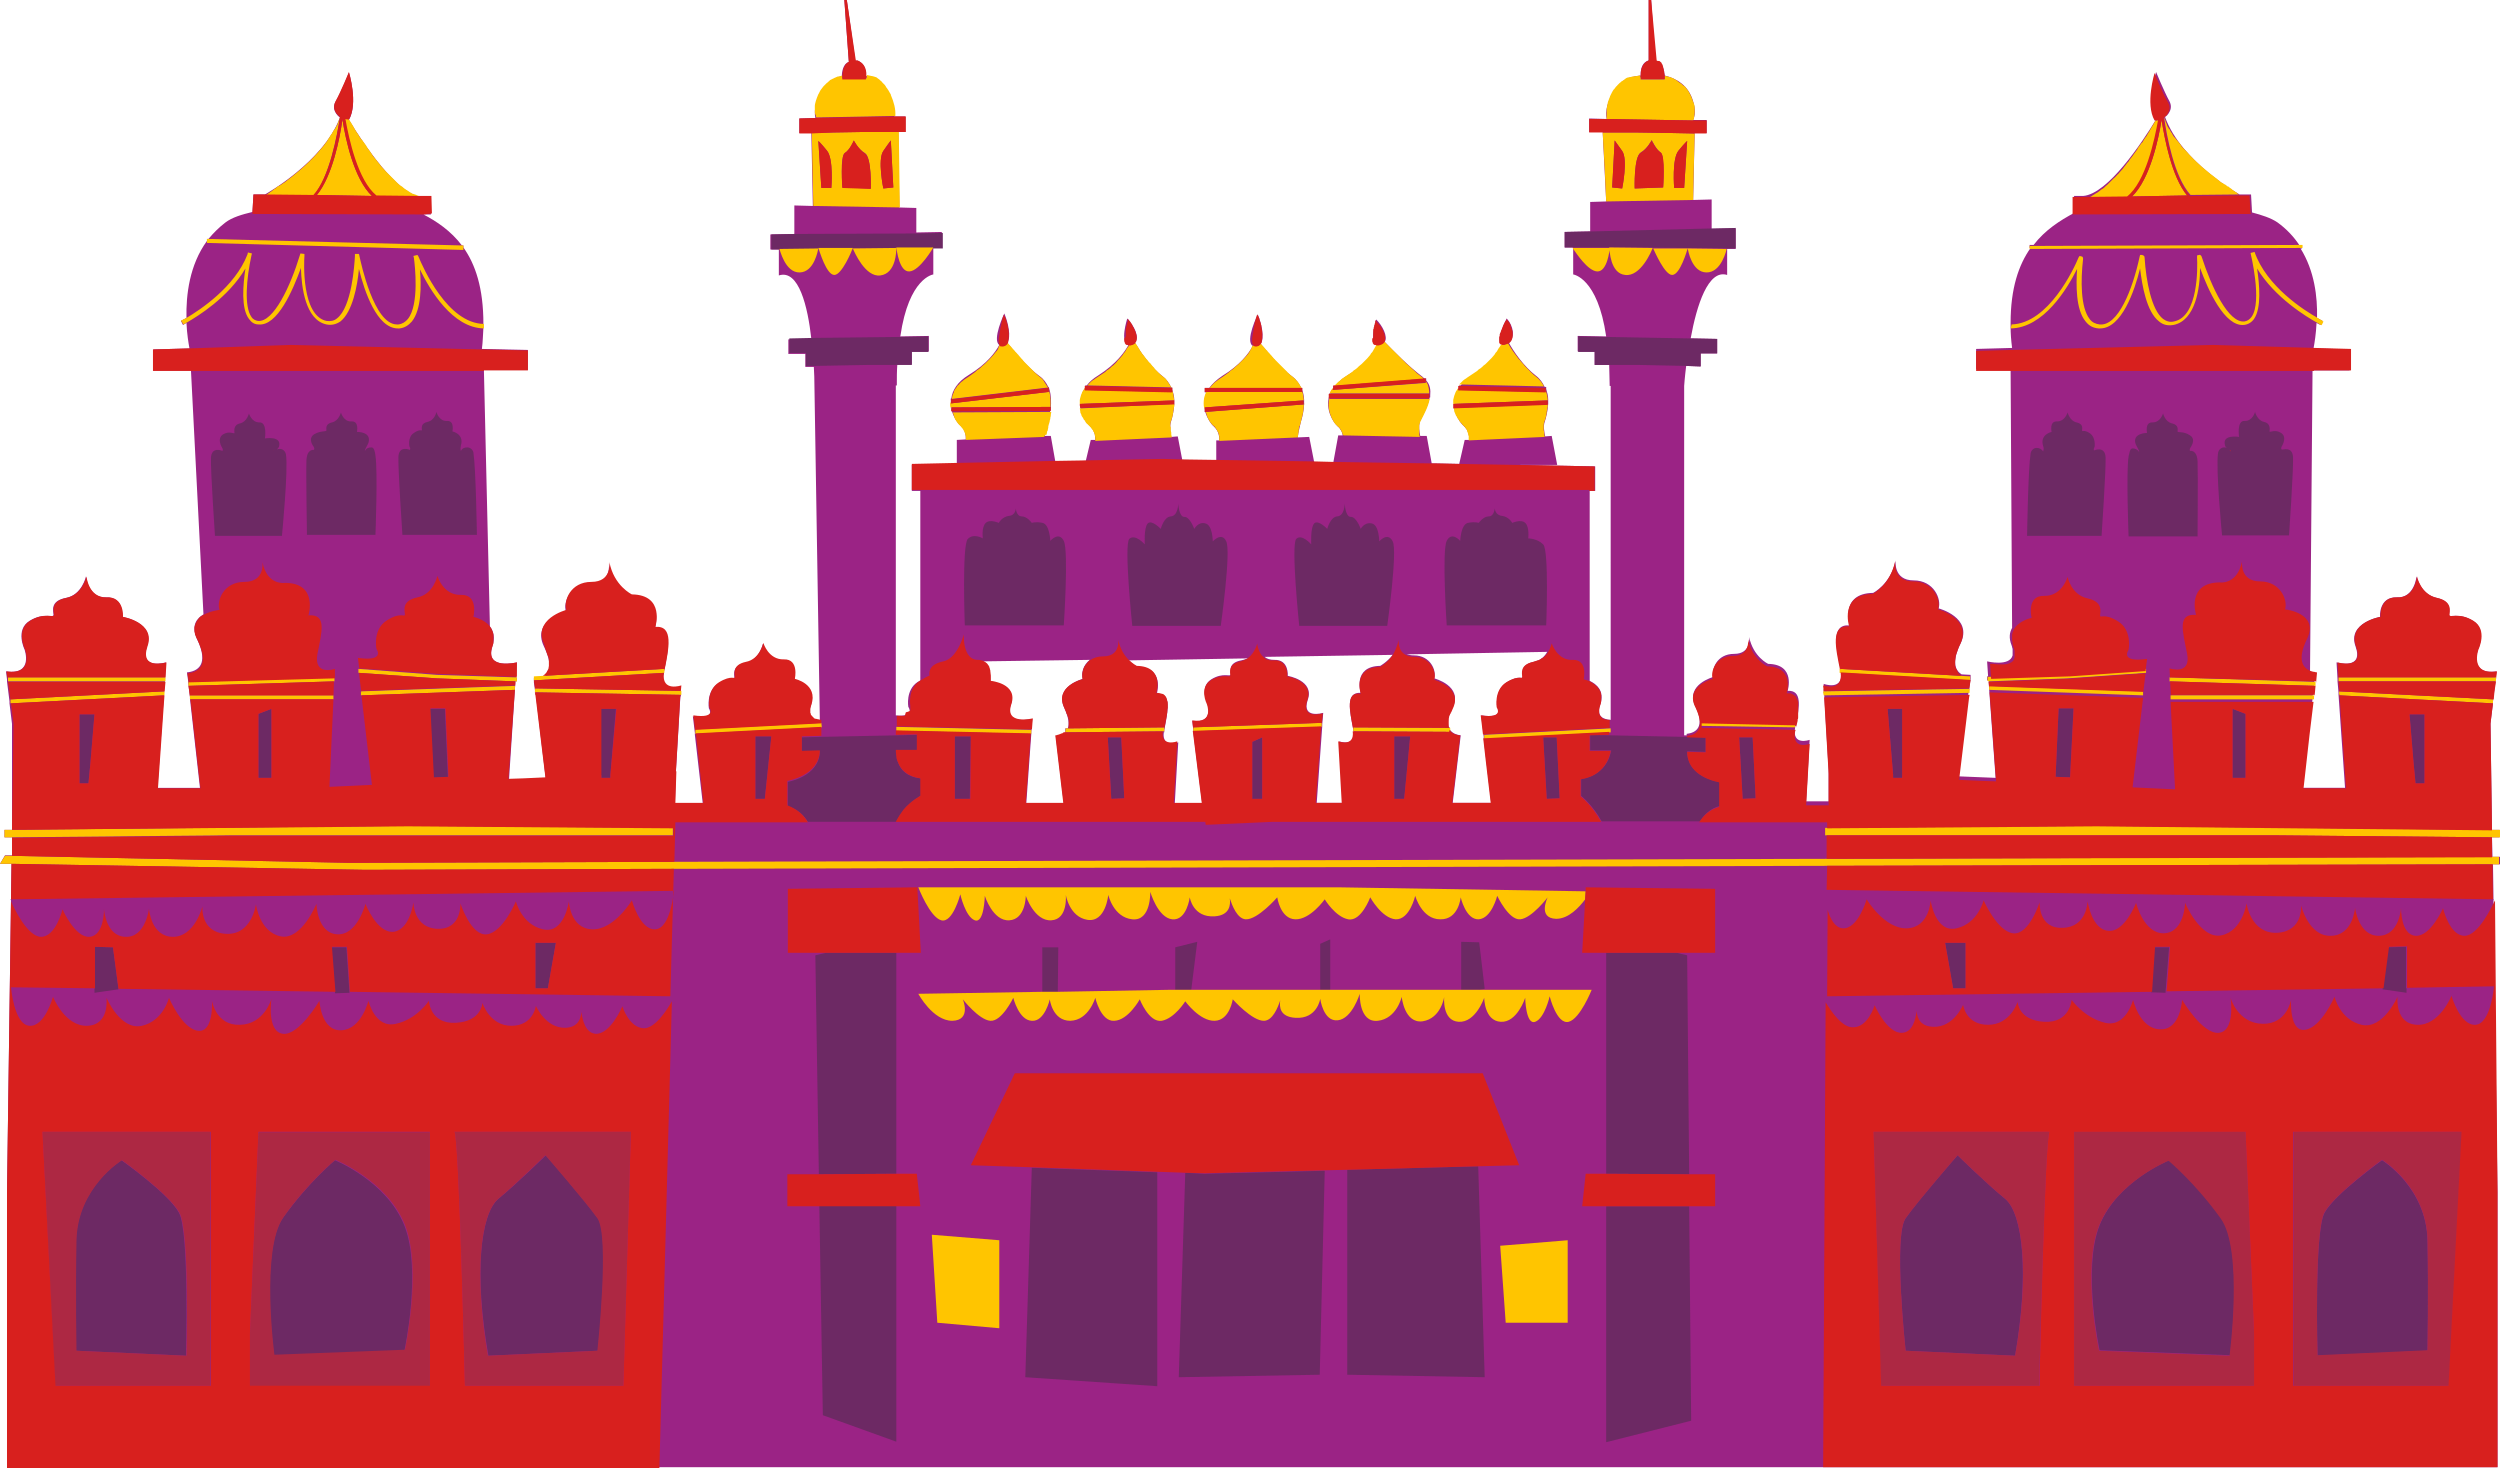 <?xml version="1.0" encoding="UTF-8"?><svg xmlns="http://www.w3.org/2000/svg" xmlns:xlink="http://www.w3.org/1999/xlink" height="293.7" preserveAspectRatio="xMidYMid meet" version="1.0" viewBox="0.0 0.0 500.1 293.7" width="500.1" zoomAndPan="magnify"><g id="change1_1"><path d="M500,171.4h-1.4l-0.1-3.9l1.5,0V166h0l-1.5,0l-0.3-21.3l0.5-4.1h0l0-0.4l0.5-3.9h0v-0.4l0.2-1.6 c-5.6,0.8-3.7-4.4-3.7-4.4s1.9-3.9-1-5.7s-4.8-0.5-4.8-1.2c0-0.7,0.7-2.7-2.5-3.4s-4-4.3-4-4.3s-0.4,4.4-4,4.2 c-3.6-0.1-3.3,3.9-3.3,3.9s-6.6,1.2-4.9,5.9c1.7,4.8-3.8,3.2-3.8,3.2l0.2,3.4v0.4h0l0.2,2.3l0,0.4h0l1.3,18.6h-8.5l2-17.8h0v-0.4 l0.3-2.3h0l0-0.4l0.3-2.2c-0.4,0-0.7-0.1-1.1-0.2l0.5-60.2h7.4v-4.2l-7.2-0.2c0.2-1.1,0.5-2.9,0.6-5.1c0.4,0.2,0.7,0.4,0.8,0.4 l0.4-0.8c0,0-0.4-0.2-1.1-0.6c0.1-4.2-0.5-9.4-3.3-13.9h0.3v-0.6H460c-1.1-1.7-2.6-3.3-4.4-4.6c-1.3-0.9-3.2-1.5-5.1-2l-0.2-3.6 l-2.3,0c0,0-11.7-6.5-14.9-15.5c0.3-0.2,0.5-0.4,0.7-0.7c0.4-0.6,0.7-1.4,0.2-2.4c-1.1-2-2.7-5.9-2.7-5.9s-1.9,6.2,0,9.5 c-2.8,4.6-9.6,14.9-14.6,15.3l-1.8,0l0,3.4c-2.8,1.5-5.8,3.4-8.1,6.4H406v0.6h0.2c-2.4,3.4-4,8.1-4,15h0l0,0.8h0 c0,1.3,0.1,2.7,0.3,4.2l-7.2,0.2v4h6.9l0.3,51.8c-0.5,0.9-0.7,2-0.1,3.5c0.1,0.2,0.1,0.5,0.2,0.7l0,1.3c-0.6,2.3-5.1,1.2-5.1,1.2 l0.2,3l-0.2,0l0,0.8l0.3,0l0.1,1.3l0,0.4h0l1.3,17.8l-7.4-0.3l2-17h0.1l0-0.4l0.3-2.1h0l0-0.4v0l0-0.4l-1.8-0.1 c-1.3-0.8-2-2.5-0.2-6.2c2.5-5.2-4.4-7-4.4-7c0.6-1.8-0.9-5.6-5-5.6c-4.1,0-3.6-4-3.6-4c-1,4.8-4.5,6.5-4.5,6.5 c-6.7,0.1-4.7,6.5-4.7,6.5c-3.8-0.3-2.7,4.3-1.8,8.8l0,0.4h0.1c0.5,4-3.5,2.5-3.5,2.5l0.1,1.1h-0.1l0,0.8h0.1l0.9,15.3h0l0,6.3h-4.5 l0.7-12.3c0,0-3.6,1.3-2.9-2.5c0-0.1,0-0.2,0.1-0.3h0.1l0-0.4c0.7-3.5,1.2-6.8-1.7-6.6c0,0,1.7-5.3-3.9-5.4c0,0-3-1.4-3.8-5.4 c0,0,0.5,3.4-3,3.4s-4.6,3.1-4.1,4.6c0,0-5.7,1.5-3.7,5.8c2.1,4.3,0.1,5.4-1.7,5.6l0,0.3l-0.5,0V77.2c0,0,0.1-1.6,0.4-4l2.9,0.1 v-2.6l3.3,0v-2.9l-5.3-0.1c1.2-6.6,3.5-13.9,7.3-12.7v-5.2l1.7,0v-4.1l-4.8,0.1v-5.9l-3.7,0.1l0.3-13.4l2.4,0v-2.6l-2.7,0 c0.4-0.9,0.5-2.1,0-3.7c-0.9-3.2-3.3-4.6-5.7-5.2c-0.1-0.9-0.3-2.6-1.5-2.8c-0.1,0-0.3,0-0.4-0.1L330.3,0h-0.5v12.1 c-0.5,0.1-1.7,0.7-1.6,3c-0.9,0.1-1.8,0.3-2.4,0.5c-2.1,0.6-5.1,5-4.4,8.2l-3.5-0.1v2.7h2.7l0.7,13.9l-3.2,0.1v5.9l-5.1,0.1v3.1h1.6 c0,0,0,0.1,0.1,0.2v5.2c0,0,4.9,0.6,6.6,12.4l-5.7-0.1v3.1h3.4V73h2.9c0,1.3,0.1,2.7,0.1,4.2h0.2V144c-1.4-0.1-2.9-0.6-2.1-3 c1-2.8-0.8-4.2-2.1-4.8v-5.9v-28.8v-3.3h1.1v-4.9l-15.6-0.3h8l-1.1-5.8l-1.3,0.1c-0.2-0.9-0.4-2.1-0.1-2.9c0.2-0.6,0.6-2,0.7-3.6h0 l0-0.5c0-0.1,0-0.2,0-0.3v-0.1c0-0.7-0.2-1.4-0.4-2.1l0-0.4H309c-0.4-0.8-0.9-1.6-1.7-2.2c-2.5-1.9-4.6-5-5.5-6.7 c1.4-1,0.9-3.4-0.4-4.8c0,0-2.6,4.9-0.8,5.2c-0.8,1.5-2.5,3.9-6.1,6.2c-1,0.6-1.8,1.3-2.3,2l-0.3,0l0,0.4c-0.7,1.1-1,2.2-1,3.2v0.1 c0,0.1,0,0.2,0,0.3l0,0.5h0c0.3,1.6,1.2,3,1.9,3.6c1.1,1,1.1,2.2,1.1,2.8l-0.9,0l-1.1,4.8l-5.5-0.1l-1-5.5l-1.3,0 c-0.2-0.9-0.3-2-0.1-2.8c0.3-0.8,1.6-2.9,2-4.9h0.1v-0.4c0.1-1.1,0-2.1-0.8-3l0-0.4l-0.4,0c-0.1-0.1-0.2-0.2-0.3-0.3 c-2.7-2-6.1-5.4-7.6-7c0.7-1.1-0.5-3.3-1.7-4.5c0,0-1.6,5,0.3,5.2c-0.8,1.5-2.5,3.9-6.2,6.1c-1,0.6-1.7,1.3-2.3,2l-0.4,0l0,0.4 c-0.3,0.4-0.5,0.7-0.6,1.1h-0.2v0.5c-0.8,2.7,0.7,5.2,1.7,6.1c0.6,0.5,0.9,1.2,1,1.8l-0.9,0l-1,5.5l-3.8-0.1l-1-5.1l-2.3,0.1 c0.1-0.9,0.4-2.1,0.6-3c0.3-1,1.2-4,0.3-6.5v-0.4h-0.2c-0.4-0.8-0.9-1.6-1.7-2.2c-2.5-1.8-5-4.9-6.4-6.6c0.8-1.2,0.2-4-0.6-5.9 c0,0-2.6,5.3-1,6.3c-0.8,1.5-2.5,3.8-6.1,6c-1.2,0.8-2,1.6-2.6,2.4H241v0.9h0.4c-0.6,1.2-0.6,2.4-0.4,3.5l0,0.4l0.1,0 c0.4,1.3,1.1,2.4,1.7,2.9c1.1,1,1.1,2.2,1.1,2.8l-0.6,0v4l-6.8-0.1l-0.9-4.7l-1.3,0.1c-0.2-0.9-0.3-2.1-0.1-2.9 c0.2-0.6,0.6-2,0.7-3.6h0l0-0.5c0-0.1,0-0.2,0-0.3v-0.1c0-0.7-0.2-1.4-0.4-2.1l0-0.4h-0.2c-0.4-0.8-0.9-1.6-1.7-2.2 c-2.5-1.9-4.6-5.1-5.6-6.8c1.1-1-0.2-3.4-1.5-4.8c0,0-1.6,5,0.3,5.2c-0.8,1.5-2.5,3.9-6.1,6.2c-1,0.6-1.8,1.3-2.3,2l-0.3,0l0,0.4 c-0.7,1.1-1,2.2-1,3.2v0.1c0,0.1,0,0.2,0,0.3l0,0.5h0c0.3,1.6,1.2,3,1.9,3.6c1.1,1,1.1,2.2,1.1,2.8l-0.9,0l-1,4.2l-6.1,0.1l-0.9-5.1 l-1.2,0c0.1-0.9,0.4-2.1,0.6-2.9c0.1-0.5,0.4-1.2,0.5-2.2h0.1v-0.4c0.1-1.2,0.1-2.6-0.3-3.9l-0.1-0.4l-0.1,0 c-0.4-0.8-0.9-1.6-1.8-2.2c-2.5-1.8-5-4.9-6.4-6.6c0.8-1.2,0.2-4-0.6-5.9c0,0-2.5,5.3-1,6.3c-0.8,1.5-2.5,3.8-6.1,6 c-2.3,1.4-3.3,3.1-3.5,4.7l-0.1,0l0,0.4c0,0.6,0,1.1,0.1,1.7v0.4h0.1c0.4,1.3,1.1,2.4,1.7,2.9c1.1,0.9,1.1,2.2,1.1,2.8l-1.8,0.1v4.8 l-9,0.2v5.2h1.7v5.5v28.8v3.6c-0.1,0.1-0.3,0.2-0.5,0.3c-2.5,1.6-1.9,5-1.9,5s1.5,2.1-2.5,1.7v-66l0.2,0c0-1.5,0-2.9,0.1-4.2h2.9 v-2.6h3.4v-3.1l-5.7,0.1c1.7-11.8,6.6-12.4,6.6-12.4v-5.4h1.7v-3.1l-5.1,0.1v-4.9l-3.4-0.1l-0.2-15.1h1.4v-3.1l-2.2,0 c0.3-3.2-2.2-7.1-4-7.7c-0.4-0.2-1-0.3-1.7-0.4c0.1-2.8-1.8-3.1-1.8-3.1s0,0-0.3,0.1L169.4,0h-0.5l0.9,12.4 c-1.1,0.3-1.4,1.9-1.4,2.8c-2.2,0.6-4.2,2-5.1,5.2c-0.3,1.3-0.4,2.3-0.2,3.2l-3.2,0.1v2.9l2.4,0l0.3,14.6l-3.7-0.1v5.7l-4.8,0.1v3 l1.7,0v5.2c4-1.3,5.8,6.3,6.5,12.7l-4.6,0.1v2.9l3.4,0v2.6l1.7,0c0.1,1.6,0.1,2.6,0.1,2.6l1.1,68.2c-1.3-0.1-2.6-0.8-1.8-3 c1.4-4.2-3.3-5.2-3.3-5.2s0.9-4-2.2-3.9s-4.1-3.3-4.1-3.3s-0.7,3.3-3.5,3.8c-2.8,0.6-2.2,2.4-2.2,3s-0.6-0.5-3.2,1.1 c-2.5,1.6-1.9,5-1.9,5s1.6,2.3-3.2,1.6l0.4,3.3l0,0.4h0l1.6,13.9h-5.6l0.2-6.3h0l0.9-15.3h0.1l0-0.8h-0.1l0.1-1.1c0,0-4,1.4-3.5-2.5 h0.1l0-0.4c0.9-4.5,1.9-9.1-1.8-8.8c0,0,2-6.5-4.7-6.5c0,0-3.6-1.7-4.5-6.5c0,0,0.6,4-3.6,4c-4.1,0-5.6,3.8-5,5.6c0,0-6.9,1.8-4.4,7 c1.8,3.7,1.1,5.4-0.2,6.2l-1.8,0.1l0,0.9h0l0.3,2.1l0,0.4h0.1l2,17l-7.4,0.3L103,138h0l0-0.4l0.1-1.3l0.3,0l0-0.8l-0.2,0l0.2-3 c0,0-6.5,1.6-4.9-3.2c0.6-1.8,0.2-3.1-0.5-4l-1.2-51.3h8.8v-4l-9.2-0.2c0.2-1.5,0.2-2.9,0.3-4.2h0l0-0.8h0c0-7.2-1.6-11.9-4-15.3 l0-0.4l-0.3,0c-2.2-2.9-5-4.8-7.7-6.2h1.5l-0.1-3.5l-1.8,0C79.4,38.9,72.6,28.6,69.8,24c1.9-3.3,0-9.5,0-9.5s-1.5,3.9-2.7,5.9 c-0.5,0.9-0.3,1.7,0.2,2.4c0.2,0.3,0.4,0.5,0.7,0.7C64.7,32.4,53,38.9,53,38.9l-2.3,0l-0.2,3.5c-2.1,0.5-4.1,1.1-5.4,2.1 c-1.3,1-2.4,2.1-3.4,3.3l-0.3,0l0,0.4C37.9,53,37.2,59,37.3,63.6c-0.7,0.4-1.1,0.6-1.1,0.6l0.4,0.8c0.1,0,0.3-0.2,0.7-0.4 c0.1,2.2,0.4,4,0.6,5.1l-7.2,0.2v4.2h7.5l2.5,48.8c-1.4,0.8-2.5,2.3-1.3,4.9c2.5,5.2,0.1,6.5-2,6.7l0.3,2.2l0,0.4h0l0.3,2.3v0.4h0 l2,17.8h-8.5l1.3-18.6h0l0-0.4l0.2-2.3h0v-0.4l0.2-3.4c0,0-5.4,1.6-3.8-3.2c1.7-4.8-4.9-5.9-4.9-5.9s0.3-4.1-3.3-3.9 c-3.6,0.1-4-4.2-4-4.2s-0.8,3.7-4,4.3c-3.3,0.6-2.5,2.7-2.5,3.4c0,0.7-1.9-0.6-4.8,1.2c-2.9,1.8-1,5.7-1,5.7s1.9,5.2-3.7,4.4 l0.2,1.6v0.4h0l0.5,4l0,0.4h0l0.5,4.1L2.4,166l-1.5,0v1.5l1.5,0l0,3.6l-1.4,0L0,172.8l2.3,0l-0.1,7.1H2.1c0,0,0,0.1,0.1,0.2 l-0.8,58.4v55h120.5h9.8h233.1h5.9h128.9v-55l-0.8-58.4c0-0.1,0.1-0.2,0.1-0.2h-0.1l-0.1-7h1.4V171.4z M216.6,135.8 c0,0-5.7,1.5-3.7,5.8c0.9,2,1,3.2,0.7,4.1h-0.5l0,0.8c-0.5,0.5-1.2,0.7-1.9,0.7l1.6,13.5h-7.5l1-13.9h0l0-0.4l0.2-2.6 c0,0-5.7,1.4-4.3-2.8c1.4-4.2-4.1-4.7-4.1-4.7s0.3-3.2-1.7-4L218,132C216.7,133,216.2,134.7,216.6,135.8z M248.3,132.1 c-2.7,0.5-2.1,2.2-2.1,2.8s-1.5-0.5-3.9,1c-2.4,1.5-0.8,4.7-0.8,4.7s1.5,4.3-3,3.6l0.2,1.8l0,0.4h0l1.8,14.4H235l0.7-12.3 c0,0-3.3,1.2-2.9-2h0.1v-0.4c0.7-3.8,1.6-7.5-1.5-7.3c0,0,1.7-5.3-3.9-5.4c0,0-0.8-0.4-1.7-1.3l24.1-0.4 C249.4,131.7,248.9,132,248.3,132.1z M276.1,133.2c-5.6,0.1-3.9,5.4-3.9,5.4c-3.1-0.2-2.2,3.6-1.5,7.3v0.4h0.1c0.4,3.2-2.9,2-2.9,2 l0.7,12.3h-5.2l1.1-15.3h0l0-0.4l0.2-2.3c0,0-4.4,1.3-3.1-2.6c1.4-3.9-4-4.8-4-4.8s0.3-3.3-2.7-3.2c-0.8,0-1.5-0.2-1.9-0.6l25.6-0.4 C277.4,132.5,276.1,133.2,276.1,133.2z M306.8,132.4c-2.8,0.6-2.2,2.4-2.2,3c0,0.6-0.6-0.5-3.2,1.1c-2.5,1.6-1.9,5-1.9,5 s1.6,2.3-3.2,1.6l0.5,4.2l0,0.4h0l1.5,12.9h-7.7l1.6-13.5c-0.8-0.1-1.7-0.4-2.2-1.2v-0.4h-0.2c-0.3-0.9-0.2-2.1,0.8-4 c2.1-4.3-3.7-5.8-3.7-5.8c0.5-1.5-0.7-4.6-4.1-4.6c-0.5,0-1-0.1-1.4-0.2l28.1-0.5C309,131.3,308.2,132.1,306.8,132.4z" fill="#9b2385"/></g><g id="change2_1"><path d="M193,125.2c0,0-0.6-16.2,0.6-17.4s3-0.1,3-0.1s-0.3-2.3,0.6-3.1c0.8-0.8,2.6,0,2.6,0s0.6-1.2,2-1.4 c1.4-0.1,1.4-1.5,1.4-1.5s0.1,1.6,1.2,1.6c1.1,0,2,1.3,2,1.3s0.7-0.3,2.2,0c1.4,0.4,1.5,3.6,1.5,3.6s1.7-2,2.7,0s0,16.9,0,16.9v0 H193z M244.2,125.2L244.2,125.2c0,0,2.1-14.9,1.1-16.9c-0.9-2-2.7,0-2.7,0s0-3.3-1.5-3.6c-1.4-0.4-2.2,1.1-2.2,1.1s-0.9-2.5-2-2.4 c-1.1,0-1.2-2.7-1.2-2.7s0,2.5-1.5,2.6c-1.4,0.1-2,2.5-2,2.5s-1.8-1.9-2.6-1.1c-0.8,0.8-0.6,4.2-0.6,4.2s-1.9-2.2-3.1-1.1 c-1.1,1.2,0.6,17.4,0.6,17.4H244.2z M277.5,125.2L277.5,125.2c0,0,2.1-14.9,1.1-16.9s-2.7,0-2.7,0s0-3.3-1.5-3.6s-2.2,1.1-2.2,1.1 s-0.9-2.5-2-2.4c-1.1,0-1.2-2.7-1.2-2.7s0,2.5-1.5,2.6c-1.4,0.1-2,2.5-2,2.5s-1.8-1.9-2.6-1.1c-0.8,0.8-0.6,4.2-0.6,4.2 s-1.9-2.2-3-1.1c-1.1,1.2,0.6,17.4,0.6,17.4H277.5z M309.3,125.2L309.3,125.2c0,0,0.6-15.1-0.6-16.3c-1.2-1.2-3-1.2-3-1.2 s0.3-2.3-0.6-3.1c-0.8-0.8-2.6,0-2.6,0s-0.6-1.2-2-1.4c-1.4-0.1-1.5-1.5-1.5-1.5s-0.1,1.6-1.2,1.6c-1.1,0-2,1.3-2,1.3 s-0.7-0.3-2.2,0c-1.4,0.4-1.5,3.6-1.5,3.6s-1.7-2-2.7,0c-1,2,0,16.9,0,16.9H309.3z M179.7,152.6c-0.2-0.4-0.3-0.8-0.3-1.2 c-0.1-0.5-0.1-0.9-0.1-1.2h0.1h0h4.1V147l-4.2,0.1l-15,0.3l-3.9,0.1v2.9l3.6-0.1c-0.1,5.1-6.4,6.1-6.4,6.1v4.9c2,0.6,3.2,1.8,4,3.1 h17.7c0-0.1,0-0.1,0.1-0.2c0.4-0.8,0.9-1.5,1.4-2.2c1.5-1.8,3.4-2.8,3.4-2.8v-3.5C181.4,155.4,180.2,154,179.7,152.6z M338,152.6 c-0.3-0.7-0.5-1.4-0.5-2.3h0.3l3.4,0.1v-2.9l-3.7-0.1l-0.5,0l-14.7-0.3l-4.2-0.1v3.1h4.2c-0.2,1.3-1.3,5-6,5.7v3.4 c0,0,2.3,1.8,4.1,5.1h19.7c0.8-1.3,2-2.6,4-3.1v-0.7v-4.2C343.9,156.5,339.5,155.8,338,152.6z M292.3,188.4v9.6h3.7l1-0.2l-1.1-9.3 L292.3,188.4z M67,232.1c0,0-5.3,4.4-10.4,11.5c-4.6,6.4-1.8,27.6-1.8,27.6l26.1-1c0,0,3.5-16.2,0-25C77.4,236.3,67,232.1,67,232.1z M109.2,231.1c0,0-5.8,5.7-9.5,8.7c-3.6,3-4.9,15.1-2,31.4l21.9-1c0,0,2.5-22.9,0-26.5C117,240.1,109.2,231.1,109.2,231.1z M24.3,232.1c0,0-8.9,5.4-9.1,16.1c-0.2,10.7,0,22,0,22l22,1c0,0,0.7-24.9-1.4-28.6C33.8,238.8,24.3,232.1,24.3,232.1z M86,141.8 l0.7,13.8l2.9-0.1l-0.6-13.7H86z M224.9,159.7l-0.6-12.2h-2.7l0.7,12.3L224.9,159.7z M347.9,147.5l0.7,12.3l2.6-0.1l-0.6-12.2H347.9 z M308.7,147.5l0.7,12.3l2.6-0.1l-0.6-12.2H308.7z M120.3,155.1v0.5h1.8l0-0.6l1.1-13.2h-3V155.1z M151.1,159.8h1.9l1.3-12.5h-3.2 V159.8z M282.1,147.3h-3.2v12.5h2L282.1,147.3z M190.9,159.8h3.1l0.2-12.5h-3.2V159.8z M211.6,198.4l0.1-8.9h-3.2v8.9L211.6,198.4z M239.5,188.4l-4.4,1.1v8.5h3.2L239.5,188.4z M18.1,152.5l0.8-9.6h-3v8.5v5.3h1.8L18.1,152.5z M54.3,141.8l-2.6,1v12.8h2.6V141.8z M252.5,147.5l-2,0.9v11.4h2V147.5z M264.1,198h2v-10.1l-2,0.9V198z M75.1,107.1L75.1,107.1c0,0,0.5-12.8,0-16 c-0.1-0.6-0.2-1.6-0.8-1.6c-0.5,0-1,0.1-1.3,0.7c-0.1-0.2,0.5-1.1,0.7-1.6c0.7-2.3-2.3-2.2-2.3-2.2s0.5-2.2-1.1-2.1 s-2.1-1.8-2.1-1.8s-0.4,1.7-1.8,2c-1.4,0.3-1.1,1.3-1.1,1.6c0,0.3-1.2,0-2.5,0.8c-1.3,0.9-0.1,2.4-0.1,2.4s0.3,0.4,0.1,0.7 c0,0-1.4-0.3-1.5,2.1c-0.1,2.4,0.1,14.9,0.1,14.9H75.1z M93.5,89.5c-0.5,0-1,0.1-1.3,0.7c-0.1-0.2-0.1-0.6,0-1.1 c0.7-2.3-1.7-2.8-1.7-2.8s0.5-2.2-1.1-2.1s-2.1-1.8-2.1-1.8s-0.3,1.7-1.8,2c-1.4,0.3-1.1,1.3-1.1,1.6c0,0.3-0.3-0.3-1.6,0.6 c-1.3,0.8-0.9,2.7-0.9,2.7s0.3,0.4,0.1,0.7c0,0-2.2-1-2.3,1.4c-0.1,2.4,0.8,15.6,0.8,15.6h14.9c0,0-0.2-13.3-0.7-16.5 C94.6,90,94.1,89.5,93.5,89.5z M56.4,107.2H43c0,0-0.9-13.3-0.8-15.6c0.1-2.4,2.3-1.4,2.3-1.4c0.2-0.3-0.1-0.7-0.1-0.7 s-1.1-1.7,0.2-2.6c1.3-0.8,2.3,0,2.3-0.3c0-0.3-0.3-1.6,1.1-1.9c1.4-0.3,1.8-2,1.8-2s0.5,1.8,2.1,1.8c1.6-0.1,1.1,3.2,1.1,3.2 s3.5-0.6,2.8,1.7c-0.1,0.2-0.2,0.3-0.4,0.5c0.2-0.1,0.4-0.1,0.6-0.1c0.6,0,1.1,0.5,1.2,1.1C57.7,93.8,56.4,107.2,56.4,107.2z M54.9,90c-0.1,0.1-0.2,0.2-0.2,0.3C54.7,90.1,54.8,90.1,54.9,90z M481.3,197.7v-8.3l-3.6,0.1l-1.1,8.3l0,0.1l4.8,0.7V197.7z M430.3,198.5l2.9,0.1l0-0.2l0.7-8.9h-3L430.3,198.5L430.3,198.5z M393.2,197.7v-9.1h-4.1l1.6,9.1H393.2z M433.9,232.1 c0,0-10.4,4.2-13.9,13c-3.5,8.8,0,25,0,25l26.1,1c0,0,2.8-21.2-1.8-27.6C439.2,236.5,433.9,232.1,433.9,232.1z M391.6,231.1 c0,0-7.9,9-10.4,12.6c-2.5,3.5,0,26.5,0,26.5l21.9,1c2.8-16.3,1.6-28.4-2-31.4C397.4,236.8,391.6,231.1,391.6,231.1z M485.6,248.2 c-0.2-10.7-9.1-16.1-9.1-16.1s-9.4,6.7-11.5,10.5s-1.4,28.6-1.4,28.6l22-1C485.6,270.1,485.8,258.9,485.6,248.2z M411.2,155.4 l2.9,0.1l0.7-13.8h-3L411.2,155.4z M380.6,155.1v-13.3h-3l1.1,13.2l0,0.6h1.8V155.1z M483.2,156.7h1.8v-5.3v-8.5h-3l0.8,9.6 L483.2,156.7z M446.6,155.6h2.6v-12.8l-2.6-1V155.6z M439.6,107.2L439.6,107.2c0,0,0.1-12.6,0-14.9c-0.1-2.4-1.5-2.1-1.5-2.1 c-0.2-0.3,0.1-0.7,0.1-0.7s1.2-1.6-0.1-2.4c-1.3-0.9-2.5-0.5-2.5-0.8s0.3-1.3-1.1-1.6s-1.8-2-1.8-2s-0.5,1.8-2.1,1.8 c-1.6-0.1-1.1,2.1-1.1,2.1s-3,0-2.3,2.2c0.2,0.5,0.8,1.4,0.7,1.6c-0.3-0.5-0.8-0.7-1.3-0.7c-0.6,0-0.6,1-0.8,1.6c-0.5,3.2,0,16,0,16 H439.6z M421.2,91.5c-0.1-2.4-2.3-1.4-2.3-1.4c-0.2-0.3,0.1-0.7,0.1-0.7s0.3-1.8-0.9-2.7c-1.3-0.9-1.6-0.2-1.6-0.6s0.3-1.3-1.1-1.6 s-1.8-2-1.8-2s-0.5,1.8-2.1,1.8c-1.6-0.1-1.1,2.1-1.1,2.1s-2.4,0.5-1.7,2.8c0.2,0.5,0.1,0.8,0,1.1c-0.3-0.5-0.8-0.7-1.3-0.7 c-0.6,0-1.1,0.5-1.2,1.1c-0.5,3.2-0.7,16.5-0.7,16.5h14.9C420.4,107.2,421.3,93.9,421.2,91.5z M458.7,91.5 c0.1,2.4-0.8,15.6-0.8,15.6h-13.4c0,0-1.3-13.3-0.8-16.5c0.1-0.6,0.6-1.1,1.2-1.1c0.2,0,0.4,0,0.6,0.1c-0.2-0.1-0.4-0.3-0.4-0.5 c-0.7-2.3,2.8-1.7,2.8-1.7s-0.5-3.3,1.1-3.2c1.6,0.1,2.1-1.8,2.1-1.8s0.4,1.7,1.8,2s1.1,1.6,1.1,1.9c0,0.3,1.1-0.5,2.3,0.3 c1.3,0.8,0.2,2.6,0.2,2.6s-0.3,0.4-0.1,0.7C456.5,90.1,458.6,89.1,458.7,91.5z M446.2,90.2c0-0.1-0.1-0.2-0.2-0.3 C446.1,90.1,446.2,90.1,446.2,90.2z M159,46.8l-4.7,0.1v3l1.7,0l14.7-0.2l4,0h4.8h7.4h1.7v-3.1l-5.1,0.1L159,46.8z M318.1,46.3 l-5.1,0.1v3.1h1.6h0.1h7.3h4.9l18.6,0.2l1.7,0v-4.1l-4.8,0.1L318.1,46.3z M162.5,67.6l-4.6,0.1v2.9l3.3,0v2.6l1.8,0l10.8-0.2h5.7 h2.9v-2.6h3.3v-3.1l-5.7,0.1L162.5,67.6z M321.9,73h5.7l9.7,0.2l2.9,0.1v-2.6l3.3,0v-2.9l-5.3-0.1l-16.8-0.3l-5.7-0.1v3.1h3.3V73 H321.9z M18.9,197.7v0.9l4.8-0.7l0-0.1l-1.1-8.3l-3.6-0.1V197.7z M66.3,189.5l0.7,9l0,0.2l2.9-0.1l0-0.1l-0.6-9H66.3z M111.2,188.6 h-4.1v9.1h2.5L111.2,188.6z M165.2,190.6l-2.1,0.5l0.7,43.8l15.5-0.1v-44.2h-6.3H165.2z M163.9,241.3l0.7,41.8l14.7,5.3v-47.2h-6.3 H163.9z M327.6,241.3h-6.3v47.2l17-4.3l-0.4-42.9H327.6z M337.5,191.1l-2.1-0.5h-7.8h-6.3v44.2l16.6,0.1L337.5,191.1z M205.1,275.5 l26.4,1.8v-42.8l-25.1-0.9L205.1,275.5z M269.5,234v41l27.5,0.5l-1.3-42.2L269.5,234z M237.1,234.6l-1.3,40.9l28.2-0.5l1-40.8 l-24.1,0.6L237.1,234.6z" fill="#6d2964"/></g><g id="change3_1"><path d="M93,277.2h31.7l1.5-50.8H90.9C91.8,226.7,93,277.2,93,277.2z M99.7,239.8c3.6-3,9.4-8.7,9.4-8.7 s7.9,9.1,10.4,12.6c2.5,3.5,0,26.5,0,26.5l-21.9,1C94.8,254.8,96.1,242.8,99.7,239.8z M50,266.7v10.6h36v-50.8H51.7L50,266.7z M56.7,243.5c5-7.1,10.4-11.5,10.4-11.5s10.4,4.2,13.9,13c3.5,8.8,0,25,0,25l-26.1,1C54.9,271.2,52.1,250,56.7,243.5z M11,277.2 h31.1v-50.8H8.5L11,277.2z M15.3,248.2c0.2-10.7,9.1-16.1,9.1-16.1s9.4,6.7,11.5,10.5s1.4,28.6,1.4,28.6l-22-1 C15.3,270.1,15.1,258.9,15.3,248.2z M376.2,277.2h31.7c0,0,1.2-50.5,2.1-50.8h-35.2L376.2,277.2z M381.2,243.7 c2.5-3.5,10.4-12.6,10.4-12.6s5.8,5.7,9.5,8.7c3.6,3,4.9,15.1,2,31.4l-21.9-1C381.2,270.1,378.7,247.2,381.2,243.7z M414.9,226.4 v50.8h36v-10.6l-1.7-40.3H414.9z M446,271.2l-26.1-1c0,0-3.5-16.2,0-25c3.5-8.8,13.9-13,13.9-13s5.3,4.4,10.4,11.5 C448.8,250,446,271.2,446,271.2z M458.8,226.4v50.8h31.1l2.6-50.8H458.8z M485.6,270.1l-22,1c0,0-0.7-24.9,1.4-28.6 s11.5-10.5,11.5-10.5s8.9,5.4,9.1,16.1C485.8,258.9,485.6,270.1,485.6,270.1z" fill="#ad2843"/></g><g id="change4_1"><path d="M208.9,87.4L193.2,88c0-0.1,0-0.2,0-0.3c0-0.1,0-0.2,0-0.3c0,0,0-0.1,0-0.1c0-0.1,0-0.2-0.1-0.3 c0,0,0-0.1,0-0.1c0-0.2-0.1-0.3-0.2-0.5c0,0,0,0,0-0.1c-0.1-0.1-0.2-0.3-0.2-0.4c0,0-0.1-0.1-0.1-0.1c-0.1-0.2-0.3-0.3-0.4-0.5 c-0.1-0.1-0.3-0.3-0.4-0.4c0,0-0.1-0.1-0.1-0.1c-0.3-0.4-0.6-0.8-0.8-1.3c0,0,0-0.1,0-0.1c-0.1-0.3-0.2-0.6-0.3-0.9l19.7-0.1 c0,0.2-0.1,0.4-0.1,0.6c0,0.1,0,0.1,0,0.2c0,0.1-0.1,0.3-0.1,0.4c0,0.1,0,0.1,0,0.2c0,0.1-0.1,0.2-0.1,0.3c0,0,0,0.1,0,0.1 c0,0.1-0.1,0.3-0.1,0.4c-0.1,0.2-0.1,0.4-0.2,0.7c0,0.1,0,0.2,0,0.2c0,0.2-0.1,0.3-0.1,0.5c0,0.1,0,0.2-0.1,0.2 c0,0.2-0.1,0.3-0.1,0.5c0,0.1,0,0.1,0,0.2C209,87,208.9,87.2,208.9,87.4C208.9,87.4,208.9,87.4,208.9,87.4z M209.3,77 C209.3,77,209.3,77,209.3,77c-0.1-0.2-0.3-0.4-0.4-0.6c0-0.1-0.1-0.1-0.1-0.2c-0.1-0.1-0.2-0.3-0.3-0.4c-0.2-0.2-0.4-0.3-0.6-0.5 c-0.3-0.2-0.5-0.4-0.8-0.7c-0.1-0.1-0.2-0.1-0.2-0.2c-0.2-0.2-0.4-0.4-0.6-0.6c-0.1-0.1-0.1-0.1-0.2-0.2c-0.3-0.3-0.5-0.5-0.8-0.8 c-0.1-0.1-0.1-0.1-0.2-0.2c-0.2-0.2-0.4-0.4-0.6-0.7c-0.1-0.1-0.2-0.2-0.2-0.2c-0.2-0.2-0.4-0.5-0.6-0.7c0,0,0-0.1-0.1-0.1 c-0.2-0.3-0.5-0.5-0.7-0.8c0-0.1-0.1-0.1-0.2-0.2c-0.2-0.2-0.3-0.4-0.5-0.6c0,0-0.1-0.1-0.1-0.1c-0.2-0.2-0.4-0.5-0.5-0.6 c-0.3,0.4-0.6,0.6-1.2,0.5c-0.2,0-0.3-0.1-0.4-0.1c-0.1,0.2-0.2,0.4-0.3,0.6c0,0,0,0,0,0.1c-0.1,0.2-0.2,0.4-0.4,0.6 c0,0,0,0-0.1,0.1c-0.3,0.4-0.7,0.9-1.2,1.4c-0.1,0.1-0.1,0.1-0.2,0.2c-0.2,0.2-0.3,0.3-0.5,0.5c-0.1,0.1-0.2,0.2-0.3,0.3 c-0.2,0.2-0.4,0.3-0.6,0.5c-0.1,0.1-0.2,0.2-0.3,0.3c-0.2,0.2-0.4,0.3-0.7,0.5c-0.1,0.1-0.2,0.2-0.3,0.3c-0.4,0.3-0.7,0.5-1.1,0.8 c-0.3,0.2-0.6,0.4-0.9,0.6c-0.1,0.1-0.2,0.1-0.3,0.2c-0.2,0.2-0.3,0.3-0.5,0.4c-0.1,0.1-0.2,0.2-0.3,0.3c-0.1,0.1-0.2,0.3-0.4,0.4 c-0.1,0.1-0.2,0.2-0.2,0.3c-0.1,0.1-0.2,0.3-0.3,0.4c-0.1,0.2-0.3,0.4-0.3,0.7c0,0.1-0.1,0.1-0.1,0.2c-0.1,0.2-0.1,0.3-0.2,0.5 c0,0,0,0.1,0,0.1c0,0.2-0.1,0.3-0.1,0.5l19.4-2.3C209.5,77.4,209.4,77.2,209.3,77z M234,77C234,77,234,77,234,77 c-0.1-0.2-0.2-0.4-0.4-0.6c0-0.1-0.1-0.1-0.1-0.2c-0.1-0.1-0.2-0.3-0.3-0.4c-0.2-0.2-0.4-0.3-0.6-0.5c-0.3-0.2-0.6-0.5-0.8-0.7 c-0.1-0.1-0.1-0.1-0.2-0.2c-0.2-0.2-0.4-0.4-0.6-0.6c0-0.1-0.1-0.1-0.1-0.2c-0.3-0.3-0.5-0.5-0.7-0.8c-0.1-0.1-0.1-0.2-0.2-0.2 c-0.2-0.2-0.4-0.4-0.5-0.6c-0.1-0.1-0.1-0.1-0.2-0.2c-0.2-0.3-0.4-0.5-0.6-0.8c0,0-0.1-0.1-0.1-0.1c-0.2-0.2-0.3-0.5-0.5-0.7 c0-0.1-0.1-0.1-0.1-0.2c-0.3-0.5-0.6-1-0.9-1.4c-0.2,0.2-0.5,0.3-0.8,0.4c-0.1,0-0.3,0-0.4,0c-0.1,0.2-0.2,0.4-0.3,0.5 c0,0-0.1,0.1-0.1,0.1c-0.1,0.2-0.2,0.3-0.3,0.5c0,0.1-0.1,0.1-0.1,0.2c-0.1,0.2-0.3,0.3-0.4,0.5c0,0.1-0.1,0.1-0.1,0.2 c-0.2,0.2-0.4,0.5-0.6,0.7c0,0-0.1,0.1-0.1,0.1c-0.2,0.2-0.4,0.4-0.6,0.7c-0.1,0.1-0.2,0.2-0.3,0.3c-0.2,0.2-0.4,0.4-0.6,0.5 c-0.1,0.1-0.2,0.2-0.3,0.3c-0.2,0.2-0.5,0.4-0.7,0.5c-0.1,0.1-0.2,0.2-0.3,0.3c-0.4,0.3-0.8,0.5-1.2,0.8c-0.3,0.2-0.6,0.4-0.9,0.6 c-0.1,0.1-0.2,0.2-0.3,0.2c-0.1,0.1-0.3,0.2-0.4,0.3c-0.3,0.3-0.5,0.5-0.8,0.8l17,0.4C234.2,77.4,234.1,77.2,234,77z M234.1,85.1 c0-0.2,0-0.5,0.1-0.7c0-0.1,0-0.2,0.1-0.3c0-0.1,0-0.1,0.1-0.2c0,0,0-0.1,0-0.1c0-0.1,0-0.2,0.1-0.3c0,0,0-0.1,0-0.1 c0-0.1,0.1-0.2,0.1-0.4c0,0,0,0,0-0.1c0-0.1,0.1-0.3,0.1-0.4c0,0,0,0,0-0.1c0-0.2,0-0.3,0.1-0.5c0,0,0,0,0-0.1c0-0.2,0-0.3,0.1-0.5 c0,0,0,0,0,0c0-0.2,0-0.3,0-0.5L216,81.7c0,0.2,0.1,0.4,0.1,0.6c0,0,0,0,0,0.1c0,0.2,0.1,0.3,0.2,0.5c0,0,0,0.1,0,0.1 c0.1,0.2,0.1,0.3,0.2,0.4c0,0,0,0.1,0.1,0.1c0.1,0.1,0.1,0.3,0.2,0.4c0,0.1,0,0.1,0.1,0.1c0.1,0.1,0.1,0.2,0.2,0.3 c0,0.1,0.1,0.1,0.1,0.2c0.1,0.1,0.1,0.2,0.2,0.2c0,0.1,0.1,0.1,0.2,0.2c0,0,0.1,0.1,0.1,0.1c0.1,0.1,0.2,0.2,0.3,0.3 c0.2,0.2,0.3,0.3,0.4,0.5c0,0,0.1,0.1,0.1,0.1c0.1,0.1,0.2,0.3,0.2,0.4c0,0,0,0.1,0.1,0.1c0.1,0.2,0.1,0.3,0.2,0.5c0,0,0,0.1,0,0.1 c0,0.1,0,0.2,0.1,0.4c0,0,0,0.1,0,0.1c0,0.1,0,0.2,0,0.3c0,0.1,0,0.3,0,0.4l15.3-0.7c0-0.2-0.1-0.4-0.1-0.6c0-0.1,0-0.1,0-0.2 c0-0.2,0-0.3-0.1-0.5c0-0.1,0-0.2,0-0.2c0-0.2,0-0.3,0-0.5C234.1,85.3,234.1,85.2,234.1,85.1z M241,81.5l19.8-1.4l0.1,0.8l-19.7,1.5 c0.1,0.3,0.2,0.6,0.3,0.9c0,0,0,0.1,0,0.1c0.3,0.5,0.5,1,0.8,1.3c0,0,0.1,0.1,0.1,0.1c0.1,0.2,0.3,0.3,0.4,0.4 c0.2,0.1,0.3,0.3,0.4,0.5c0,0,0.1,0.1,0.1,0.1c0.1,0.1,0.2,0.3,0.2,0.4c0,0,0,0.1,0.1,0.1c0.1,0.2,0.1,0.3,0.2,0.5c0,0,0,0.1,0,0.1 c0,0.1,0.1,0.3,0.1,0.4c0,0,0,0.1,0,0.2c0,0.1,0,0.2,0,0.3c0,0.1,0,0.3,0,0.4v0l15.7-0.7v0c0-0.2,0.1-0.4,0.1-0.6c0-0.1,0-0.1,0-0.2 c0-0.2,0.1-0.3,0.1-0.5c0-0.1,0-0.2,0-0.3c0-0.2,0.1-0.3,0.1-0.5c0-0.1,0-0.2,0.1-0.2c0.1-0.2,0.1-0.5,0.2-0.7 c0-0.1,0.1-0.3,0.1-0.4c0,0,0-0.1,0-0.1c0.4-1.3,0.9-3.8,0.1-6v0.4h-19.1c-0.6,1.2-0.6,2.4-0.4,3.5L241,81.5z M260,77 C260,77,260,77,260,77c-0.1-0.2-0.2-0.4-0.4-0.6c0-0.1-0.1-0.1-0.2-0.2c-0.1-0.1-0.2-0.3-0.3-0.4c-0.2-0.2-0.4-0.3-0.6-0.5 c-0.3-0.2-0.5-0.4-0.8-0.7c-0.1-0.1-0.2-0.1-0.2-0.2c-0.2-0.2-0.4-0.4-0.6-0.6c-0.1-0.1-0.1-0.1-0.2-0.2c-0.3-0.3-0.5-0.5-0.8-0.8 c-0.1-0.1-0.1-0.1-0.2-0.2c-0.2-0.2-0.4-0.4-0.6-0.6c-0.1-0.1-0.1-0.2-0.2-0.2c-0.2-0.2-0.4-0.5-0.6-0.7c0,0,0-0.1-0.1-0.1 c-0.2-0.3-0.5-0.5-0.7-0.8c0-0.1-0.1-0.1-0.2-0.2c-0.2-0.2-0.3-0.4-0.5-0.6c0,0-0.1-0.1-0.1-0.1c-0.2-0.2-0.4-0.4-0.5-0.6 c-0.3,0.4-0.6,0.6-1.2,0.5c-0.2,0-0.3-0.1-0.4-0.1c-0.1,0.2-0.2,0.4-0.3,0.6c0,0,0,0.1,0,0.1c-0.1,0.2-0.3,0.4-0.4,0.6 c0,0,0,0,0,0.1c-0.3,0.4-0.7,0.9-1.2,1.4c-0.1,0.1-0.1,0.1-0.2,0.2c-0.2,0.2-0.3,0.3-0.5,0.5c-0.1,0.1-0.2,0.2-0.3,0.3 c-0.2,0.2-0.4,0.3-0.6,0.5c-0.1,0.1-0.2,0.2-0.3,0.3c-0.2,0.2-0.4,0.3-0.7,0.5c-0.1,0.1-0.2,0.2-0.3,0.3c-0.4,0.3-0.7,0.5-1.1,0.8 c-0.3,0.2-0.6,0.4-0.9,0.6c-0.1,0.1-0.3,0.2-0.4,0.3c-0.1,0.1-0.3,0.2-0.4,0.3c-0.1,0.1-0.3,0.3-0.4,0.4c0,0.1-0.1,0.1-0.2,0.2 c-0.1,0.2-0.3,0.3-0.4,0.5l18.4,0C260.2,77.4,260.1,77.2,260,77z M309,87.4c0-0.2-0.1-0.4-0.1-0.6c0-0.1,0-0.1,0-0.2 c0-0.2,0-0.3-0.1-0.5c0-0.1,0-0.2,0-0.2c0-0.2,0-0.3,0-0.5c0-0.1,0-0.2,0-0.2c0-0.2,0-0.5,0.1-0.7c0-0.1,0-0.2,0.1-0.3 c0-0.1,0-0.1,0.1-0.2c0,0,0-0.1,0-0.1c0-0.1,0-0.2,0.1-0.3c0,0,0-0.1,0-0.1c0-0.1,0.1-0.2,0.1-0.4c0,0,0,0,0-0.1 c0-0.1,0.1-0.3,0.1-0.4c0,0,0,0,0-0.1c0-0.2,0-0.3,0.1-0.5c0,0,0,0,0-0.1c0-0.2,0-0.3,0.1-0.5c0,0,0,0,0,0c0-0.2,0-0.3,0-0.5 l-18.8,0.7c0,0.1,0.1,0.3,0.1,0.5c0,0,0,0,0,0.1c0,0.2,0.1,0.3,0.2,0.5c0,0,0,0.1,0,0.1c0.1,0.1,0.1,0.3,0.2,0.4c0,0,0,0.1,0.1,0.1 c0.1,0.1,0.1,0.3,0.2,0.4c0,0,0,0.1,0.1,0.1c0.1,0.1,0.1,0.2,0.2,0.3c0,0.1,0.1,0.1,0.1,0.2c0.1,0.1,0.1,0.2,0.2,0.2 c0,0.1,0.1,0.1,0.2,0.2c0,0.1,0.1,0.1,0.1,0.2c0.1,0.1,0.2,0.2,0.3,0.3c0.2,0.1,0.3,0.3,0.4,0.5c0,0,0.1,0.1,0.1,0.1 c0.1,0.1,0.2,0.3,0.2,0.4c0,0,0,0.1,0,0.1c0.1,0.2,0.1,0.3,0.2,0.5c0,0,0,0.1,0,0.1c0,0.1,0,0.2,0.1,0.3c0,0,0,0.1,0,0.2 c0,0.1,0,0.2,0,0.3c0,0.1,0,0.3,0,0.4L309,87.4z M308.7,77C308.7,77,308.7,77,308.7,77c-0.1-0.2-0.3-0.4-0.4-0.6 c0-0.1-0.1-0.1-0.2-0.2c-0.1-0.1-0.2-0.3-0.3-0.4c-0.2-0.2-0.4-0.3-0.6-0.5c-0.3-0.2-0.5-0.4-0.8-0.7c-0.1-0.1-0.2-0.1-0.2-0.2 c-0.2-0.2-0.4-0.4-0.6-0.6c0,0-0.1-0.1-0.2-0.2c-0.3-0.3-0.5-0.5-0.7-0.8c-0.1-0.1-0.1-0.1-0.2-0.2c-0.2-0.2-0.3-0.4-0.5-0.6 c-0.1-0.1-0.1-0.1-0.2-0.2c-0.2-0.3-0.4-0.5-0.6-0.8c0,0,0-0.1-0.1-0.1c-0.2-0.3-0.3-0.5-0.5-0.7c0-0.1-0.1-0.1-0.1-0.2 c-0.4-0.5-0.6-1-0.9-1.4c-0.2,0.2-0.5,0.3-0.9,0.3c-0.1,0-0.3,0-0.4,0c-0.1,0.2-0.2,0.3-0.3,0.5c0,0.1-0.1,0.1-0.1,0.1 c-0.1,0.2-0.2,0.3-0.3,0.5c0,0.1-0.1,0.1-0.1,0.2c-0.1,0.2-0.3,0.3-0.4,0.5c0,0.1-0.1,0.1-0.1,0.2c-0.2,0.2-0.4,0.5-0.6,0.7 c0,0-0.1,0.1-0.1,0.1c-0.2,0.2-0.4,0.4-0.6,0.6c-0.1,0.1-0.2,0.2-0.3,0.3c-0.2,0.2-0.4,0.4-0.6,0.5c-0.1,0.1-0.2,0.2-0.3,0.3 c-0.2,0.2-0.5,0.4-0.7,0.5c-0.1,0.1-0.2,0.2-0.3,0.3c-0.4,0.3-0.8,0.5-1.2,0.8c-0.3,0.2-0.6,0.4-0.9,0.6c-0.1,0.1-0.2,0.2-0.3,0.2 c-0.1,0.1-0.3,0.2-0.4,0.3c-0.3,0.3-0.5,0.5-0.8,0.8l17,0.4C308.9,77.4,308.8,77.2,308.7,77z M284.4,75.4c-0.3-0.2-0.6-0.5-0.9-0.7 c-0.1-0.1-0.2-0.1-0.2-0.2c-0.3-0.3-0.6-0.5-0.9-0.8c0,0,0,0,0,0c-0.3-0.3-0.6-0.6-1-0.9c-0.1-0.1-0.2-0.1-0.2-0.2 c-0.3-0.3-0.6-0.6-0.9-0.9c0,0,0,0,0,0c-0.3-0.3-0.6-0.6-0.9-0.9c-0.1-0.1-0.1-0.1-0.2-0.2c-0.3-0.3-0.5-0.5-0.8-0.8c0,0,0,0,0,0 c-0.3-0.3-0.5-0.5-0.7-0.7c-0.1-0.1-0.1-0.1-0.2-0.2c-0.2-0.2-0.4-0.4-0.6-0.6l0,0c-0.2,0.3-0.5,0.5-1.1,0.6c-0.1,0-0.3,0-0.4,0 c-0.1,0.2-0.2,0.3-0.3,0.5c0,0.1-0.1,0.1-0.1,0.2c-0.1,0.2-0.2,0.3-0.3,0.5c0,0.1-0.1,0.1-0.1,0.2c-0.1,0.2-0.3,0.3-0.4,0.5 c0,0.1-0.1,0.1-0.1,0.2c-0.2,0.2-0.4,0.5-0.6,0.7c0,0-0.1,0.1-0.1,0.1c-0.2,0.2-0.4,0.4-0.7,0.7c-0.1,0.1-0.2,0.2-0.3,0.3 c-0.2,0.2-0.4,0.3-0.6,0.5c-0.1,0.1-0.2,0.2-0.3,0.3c-0.2,0.2-0.5,0.4-0.7,0.5c-0.1,0.1-0.2,0.2-0.3,0.3c-0.4,0.3-0.8,0.5-1.2,0.8 c-0.3,0.2-0.6,0.4-0.9,0.6c-0.1,0.1-0.2,0.2-0.3,0.3c-0.1,0.1-0.3,0.2-0.4,0.3c-0.3,0.3-0.5,0.5-0.8,0.8l17.8-1.4 C284.7,75.6,284.6,75.5,284.4,75.4z M266.8,84.4c0.1,0.1,0.2,0.3,0.3,0.4c0,0,0.1,0.1,0.1,0.1c0.1,0.1,0.3,0.3,0.4,0.4 c0.2,0.1,0.3,0.3,0.5,0.5c0,0.1,0.1,0.1,0.1,0.2c0.1,0.1,0.1,0.2,0.2,0.3c0,0.1,0.1,0.2,0.1,0.3c0,0.1,0,0.1,0.1,0.2 c0,0.1,0.1,0.2,0.1,0.3l15.3,0.3c0-0.2-0.1-0.4-0.1-0.6c0,0,0-0.1,0-0.1c0-0.2,0-0.3,0-0.5c0-0.1,0-0.1,0-0.2c0-0.2,0-0.3,0-0.5 c0-0.1,0-0.1,0-0.2c0-0.2,0-0.4,0.1-0.6c0-0.1,0.1-0.2,0.1-0.3c0-0.1,0.1-0.1,0.1-0.2c0-0.1,0.1-0.1,0.1-0.2c0.5-1,1.4-2.6,1.7-4.2 h-20v-0.4c-0.6,2,0.1,3.9,0.9,5.1C266.8,84.3,266.8,84.3,266.8,84.4z M311.3,183.8c2.5,0,4.6-2.3,5.8-3.9l0.1-1.6l-49.4-0.8h-84.1 c0,0,2.3,6,4.6,6.6c2.3,0.6,3.8-5.2,3.8-5.2s1,4.5,2.9,5.2c1.9,0.7,2-4.9,2-4.9s1.6,5.1,4.9,4.9c3.3-0.2,3.3-4.9,3.3-4.9 s1.7,5.1,5.1,4.9c3.4-0.2,2.9-5.1,2.9-5.1s0.7,4.4,4.3,5c3.7,0.6,4.2-5,4.2-5s1,4.5,4.8,4.9c3.8,0.4,3.6-5.5,3.6-5.5 s1.5,5.2,4.4,5.5s3.5-4.4,3.5-4.4s0.6,4.1,5,3.8c3-0.2,3.2-2.3,3-3.6c0.5,1.5,1.5,4.1,3.2,4.2c2.4,0.1,6.3-4.4,6.3-4.4 s0.6,4.3,3.6,4.4c3,0.1,5.9-4,5.9-4s2.1,3.5,4.7,4c2.6,0.5,4.4-4.4,4.4-4.4s2.3,4.2,5.1,4.4c2.8,0.1,3.9-4.7,3.9-4.7s1.3,4.7,5,4.7 c3.7,0.1,4.1-4.4,4.1-4.4s1,4.5,3.6,4.4c2.6-0.2,3.7-4.7,3.7-4.7s2.3,4.9,4.6,4.7c2.3-0.2,5.5-4.4,5.5-4.4S307.5,183.7,311.3,183.8z M187.5,264.6l12.4,1.1v-17.6l-13.5-1.1L187.5,264.6z M301.2,264.6h12.4v-16.5l-13.5,1.1L301.2,264.6z M162.5,32.3l-0.1-5.7l4.3-0.1 l6-0.1h4.6h2.5l0.2,15.1l-17.3-0.3L162.5,32.3z M176.7,37.7l2-0.2l-0.5-9.4c0,0-0.3,0.3-1.5,2.1C175.5,31.9,176.7,37.7,176.7,37.7z M168.5,37.5l5.7,0.2c0,0,0.2-6.3-1.2-7.1c-1.4-0.8-2.2-2.5-2.2-2.5s-0.8,1.9-1.8,2.5S168.5,37.5,168.5,37.5z M163.7,28.2l0.6,9.4 l2,0c0,0,0.5-5.9-0.9-7.5C164.1,28.5,163.7,28.2,163.7,28.2z M68,23.5c-0.1,0.3-0.2,0.5-0.3,0.8c0,0,0,0,0,0.1 c-0.1,0.2-0.2,0.5-0.3,0.7c0,0,0,0.1-0.1,0.1c-0.1,0.2-0.2,0.5-0.4,0.7c0,0,0,0.1-0.1,0.1c-0.1,0.2-0.3,0.5-0.4,0.7 c0,0,0,0.1-0.1,0.1c-0.1,0.2-0.3,0.4-0.4,0.7c0,0,0,0.1-0.1,0.1c-0.1,0.2-0.3,0.4-0.4,0.7c0,0-0.1,0.1-0.1,0.1 c-0.2,0.2-0.3,0.4-0.5,0.7c0,0,0,0-0.1,0.1c-0.2,0.2-0.3,0.4-0.5,0.6c0,0,0,0,0,0c-0.2,0.2-0.4,0.4-0.6,0.7c0,0,0,0,0,0 c-2.2,2.5-4.7,4.5-6.7,6c0,0,0,0,0,0c-0.2,0.1-0.3,0.2-0.5,0.3c0,0,0,0-0.1,0.1c-0.2,0.1-0.3,0.2-0.5,0.3c0,0,0,0-0.1,0 c-0.1,0.1-0.3,0.2-0.4,0.3c0,0-0.1,0-0.1,0.1c-0.1,0.1-0.2,0.2-0.3,0.2c0,0-0.1,0-0.1,0.1c-0.1,0.1-0.2,0.1-0.3,0.2 c0,0-0.1,0.1-0.1,0.1c-0.1,0.1-0.2,0.1-0.3,0.2c0,0-0.1,0-0.1,0.1c-0.1,0-0.2,0.1-0.2,0.1c0,0-0.1,0-0.1,0.1c-0.1,0-0.1,0.1-0.2,0.1 c0,0-0.1,0-0.1,0.1c0,0-0.1,0-0.1,0.1c0,0-0.1,0-0.1,0.1c0,0,0,0-0.1,0c0,0-0.1,0-0.1,0.1s0,0,0,0l9.6,0.1 C65.9,35.5,67.4,27.1,68,23.5z M74.4,39.2c-3.6-3.4-5.3-11.5-5.9-15.3c-0.5,3.7-2,11.3-5.1,15.1L74.4,39.2z M75.2,39.2l9.1,0.1 c-0.3,0-0.6-0.1-0.8-0.2c-0.1,0-0.1,0-0.2-0.1c-0.3-0.1-0.6-0.2-0.9-0.3c0,0-0.1,0-0.1-0.1c-0.3-0.1-0.5-0.3-0.8-0.5 c-0.1,0-0.1-0.1-0.2-0.1c-0.3-0.2-0.6-0.4-0.9-0.7c-0.1,0-0.1-0.1-0.2-0.1c-0.3-0.2-0.5-0.4-0.8-0.7c-0.1-0.1-0.1-0.1-0.2-0.2 c-0.3-0.3-0.6-0.6-0.9-0.9c-0.1-0.1-0.1-0.1-0.2-0.2c-0.3-0.3-0.5-0.5-0.8-0.8c-0.1-0.1-0.1-0.1-0.2-0.2c-0.3-0.3-0.6-0.7-0.9-1 c-0.1-0.1-0.1-0.2-0.2-0.3c-0.3-0.3-0.5-0.6-0.8-1c0,0,0-0.1-0.1-0.1c-0.3-0.4-0.6-0.7-0.8-1.1c-0.1-0.1-0.1-0.2-0.2-0.3 c-0.3-0.4-0.5-0.7-0.8-1.1c0,0,0,0,0-0.1c-0.3-0.4-0.5-0.7-0.8-1.1c0-0.1-0.1-0.1-0.2-0.2c-0.3-0.4-0.5-0.7-0.7-1.1 c0,0,0-0.1-0.1-0.1c-0.2-0.3-0.4-0.6-0.6-1c0,0-0.1-0.1-0.1-0.2c-0.2-0.3-0.4-0.7-0.6-1c0,0,0,0,0,0c-0.2-0.3-0.4-0.6-0.6-0.9 c0,0,0,0,0,0c-0.2,0-0.5,0-0.7-0.1C69.7,28,71.5,36.3,75.2,39.2z M92.7,49.5l0-0.4l-0.3,0l-50.7-1.3l-0.3,0l0,0.4l0,0.4L92.7,50 L92.7,49.5z M36.7,64.9c0.1-0.1,0.4-0.2,0.7-0.4c2.1-1.2,8.3-5,11.7-10.8c-0.5,3.3-0.9,8,0.7,10.1c0.5,0.7,1.1,1.1,1.9,1.1 c3.8,0.4,6.9-6.9,8.5-11.3c0.1,3.9,0.9,10.4,5.1,11.3c1,0.2,1.9,0,2.8-0.6c2.4-1.9,3.4-7.1,3.7-10.5c1.1,4.5,3.6,11.9,7.8,11.9 c0.1,0,0.2,0,0.3,0c1-0.1,1.8-0.6,2.5-1.4c1.9-2.4,1.9-7.2,1.6-10.4c2,4.1,6.5,11.7,12.8,11.8h0l0-0.9h0 c-7.3-0.1-12.2-11.3-13.1-13.5L83.5,51l-0.8,0.2l0.1,0.4c0.2,1.5,1.1,9.3-1.2,12.2c-0.5,0.6-1.1,1-1.9,1.1c-0.1,0-0.2,0-0.3,0 c-4.6,0-7.2-12.3-7.5-13.7l-0.1-0.4L71,50.8l0,0.4c-0.1,1.7-0.6,10.2-3.6,12.5c-0.6,0.5-1.3,0.6-2.1,0.5c-5-1.1-4.5-11.8-4.4-13 l0-0.4l-0.8-0.1L60,51c-1.9,6.3-5.3,13.5-8.4,13.2c-0.5-0.1-1-0.3-1.3-0.8c-1.5-2.1-1-7.7,0-12.3l0.1-0.4l-0.8-0.2l-0.1,0.4 C47,57.4,40,62,37.3,63.6c-0.2,0.1-0.3,0.2-0.4,0.2c0,0,0,0-0.1,0c-0.1,0.1-0.2,0.1-0.3,0.2c0,0,0,0,0,0c-0.2,0.1-0.3,0.1-0.3,0.1 L36.7,64.9C36.6,64.9,36.6,64.9,36.7,64.9z M447.9,38.9C447.9,38.9,447.9,38.9,447.9,38.9c-0.1,0-0.1,0-0.1-0.1c0,0,0,0-0.1,0 c0,0-0.1,0-0.1-0.1c0,0-0.1,0-0.1-0.1c0,0-0.1,0-0.1-0.1c0,0-0.1-0.1-0.2-0.1c0,0-0.1,0-0.1-0.1c-0.1,0-0.1-0.1-0.2-0.1 c0,0-0.1,0-0.1-0.1c-0.1,0-0.2-0.1-0.3-0.2c0,0-0.1-0.1-0.1-0.1c-0.1-0.1-0.2-0.1-0.3-0.2c0,0-0.1,0-0.1-0.1 c-0.1-0.1-0.2-0.2-0.4-0.2c0,0-0.1,0-0.1-0.1c-0.1-0.1-0.3-0.2-0.4-0.3c0,0,0,0-0.1,0c-0.1-0.1-0.3-0.2-0.4-0.3c0,0,0,0-0.1,0 c-0.2-0.1-0.3-0.2-0.5-0.4c0,0,0,0,0,0c-0.2-0.1-0.4-0.3-0.5-0.4c-1.9-1.4-4.2-3.3-6.2-5.6c0,0,0,0,0,0c-0.2-0.2-0.4-0.4-0.6-0.6 c0,0,0,0,0,0c-0.2-0.2-0.4-0.4-0.5-0.7c0,0,0,0-0.1-0.1c-0.2-0.2-0.3-0.4-0.5-0.6c0,0,0-0.1-0.1-0.1c-0.1-0.2-0.3-0.4-0.5-0.6 c0,0,0-0.1-0.1-0.1c-0.1-0.2-0.3-0.4-0.4-0.7c0,0,0-0.1-0.1-0.1c-0.1-0.2-0.3-0.5-0.4-0.7c0,0,0-0.1-0.1-0.1 c-0.1-0.2-0.3-0.5-0.4-0.7c0,0,0-0.1,0-0.1c-0.1-0.2-0.2-0.5-0.3-0.7c0,0,0,0,0-0.1c-0.1-0.3-0.2-0.5-0.3-0.8c0.5,3.6,2,12,5.3,15.6 L447.9,38.9z M431.9,24c-0.2,0.1-0.5,0.1-0.7,0.1c0,0,0,0,0,0c-0.2,0.3-0.3,0.6-0.5,0.9c0,0,0,0,0,0c-0.2,0.3-0.4,0.6-0.6,1 c0,0-0.1,0.1-0.1,0.2c-0.2,0.3-0.4,0.6-0.6,1c0,0,0,0.1-0.1,0.1c-0.2,0.3-0.5,0.7-0.7,1.1c0,0.1-0.1,0.1-0.2,0.2 c-0.2,0.3-0.5,0.7-0.8,1.1c0,0,0,0,0,0.1c-0.3,0.4-0.5,0.7-0.8,1.1c-0.1,0.1-0.1,0.2-0.2,0.3c-0.3,0.4-0.6,0.7-0.8,1.1 c0,0-0.1,0.1-0.1,0.1c-0.3,0.3-0.5,0.7-0.8,1c-0.1,0.1-0.1,0.2-0.2,0.3c-0.3,0.3-0.6,0.7-0.9,1c0,0.1-0.1,0.1-0.2,0.2 c-0.3,0.3-0.5,0.6-0.8,0.8c-0.1,0.1-0.1,0.1-0.2,0.2c-0.3,0.3-0.6,0.6-0.9,0.9c-0.1,0.1-0.1,0.1-0.2,0.2c-0.3,0.2-0.5,0.5-0.8,0.7 c-0.1,0.1-0.1,0.1-0.2,0.1c-0.3,0.2-0.6,0.5-0.9,0.7c-0.1,0-0.1,0.1-0.2,0.1c-0.3,0.2-0.5,0.3-0.8,0.5c0,0-0.1,0-0.1,0.1 c-0.3,0.2-0.6,0.3-0.9,0.4c-0.1,0-0.1,0-0.2,0.1c-0.3,0.1-0.6,0.1-0.8,0.2l9-0.1C429.4,36.3,431.2,28,431.9,24z M437.5,39.1 c-3.1-3.8-4.5-11.4-5.1-15.1c-0.6,3.8-2.3,11.8-5.9,15.3L437.5,39.1z M460.3,49.6h0.3v-0.6l-0.7,0l-53.4,0.2H406v0.6h0.2L460.3,49.6 z M402.2,65.7c6.6-0.1,11.3-7.9,13.3-11.9c-0.2,3.1-0.3,8.1,1.7,10.5c0.7,0.9,1.5,1.3,2.6,1.4c0.1,0,0.2,0,0.3,0c4.3,0,6.9-7.5,8-12 c0.4,3.4,1.3,8.7,3.8,10.6c0.8,0.7,1.8,0.9,2.9,0.7c4.4-0.9,5.3-7.4,5.3-11.4c1.6,4.4,4.9,11.8,8.8,11.4c0.8-0.1,1.5-0.5,2-1.2 c1.5-2.2,1.1-6.8,0.6-10.1c3.5,5.8,9.9,9.7,12.1,10.9c0.3,0.2,0.5,0.3,0.7,0.4c0,0,0.1,0,0.1,0.1l0.4-0.8c0,0,0,0-0.1,0 c0,0-0.1,0-0.1-0.1c0,0-0.1-0.1-0.1-0.1c-0.1,0-0.1-0.1-0.2-0.1c-0.1,0-0.1-0.1-0.2-0.1c-0.1,0-0.2-0.1-0.3-0.2 c-2.9-1.6-10.4-6.4-12.8-13.3l-0.8,0.2c0,0.1,2.4,9.7,0.2,12.8c-0.4,0.5-0.8,0.8-1.4,0.9c-3.2,0.4-6.6-6.8-8.6-13 c-0.1-0.2-0.3-0.4-0.5-0.3l-0.4,0.1l0,0.4c0.1,2,0.3,11.8-4.6,12.8c-0.8,0.2-1.5,0-2.2-0.5c-2.3-1.8-3.4-7.5-3.7-12.3 c0-0.3-0.2-0.4-0.5-0.5l-0.4,0l-0.1,0.4c-1.4,6.5-4.3,13.9-8,13.5c-0.8-0.1-1.5-0.4-2-1.1c-1.8-2.3-1.8-7.7-1.3-12 c0-0.3-0.1-0.5-0.3-0.5l-0.4-0.1l-0.2,0.3c-0.9,2.2-6,13.2-13.4,13.4h0L402.2,65.7C402.2,65.7,402.2,65.7,402.2,65.7z M163.2,23.1 c0,0.1,0,0.3,0.1,0.4l15.8-0.3c0.1-1.4-0.3-2.8-0.9-4.2c0,0,0-0.1,0-0.1c-0.1-0.2-0.2-0.3-0.3-0.5c0-0.1-0.1-0.1-0.1-0.2 c-0.1-0.2-0.3-0.4-0.4-0.6c-0.1-0.1-0.2-0.2-0.2-0.3c-0.1-0.1-0.1-0.2-0.2-0.3c-0.1-0.1-0.2-0.2-0.3-0.3c-0.1-0.1-0.1-0.1-0.2-0.2 c-0.1-0.2-0.3-0.3-0.4-0.4c0,0-0.1-0.1-0.1-0.1c-0.1-0.1-0.2-0.2-0.4-0.3c0,0-0.1-0.1-0.1-0.1c-0.1-0.1-0.3-0.2-0.4-0.2 c-0.2-0.1-0.4-0.1-0.7-0.2c0,0-0.1,0-0.1,0c-0.3-0.1-0.6-0.1-0.9-0.2c0,0.2,0,0.5-0.1,0.7h-4.8c0,0,0-0.3,0-0.6 c-0.3,0.1-0.5,0.2-0.8,0.2c0,0,0,0-0.1,0c-0.2,0.1-0.5,0.2-0.7,0.3c0,0-0.1,0.1-0.2,0.1c-0.2,0.1-0.4,0.2-0.6,0.3 c-0.1,0-0.1,0.1-0.2,0.2c-0.2,0.1-0.3,0.3-0.5,0.4c-0.1,0.1-0.2,0.2-0.3,0.3c-0.1,0.1-0.3,0.3-0.4,0.4c-0.1,0.1-0.2,0.3-0.3,0.4 c-0.1,0.1-0.2,0.3-0.3,0.4c-0.1,0.2-0.2,0.4-0.3,0.6c-0.1,0.1-0.1,0.2-0.2,0.4c-0.1,0.3-0.3,0.7-0.4,1.1c-0.1,0.4-0.2,0.7-0.2,1 c0,0.1,0,0.3,0,0.4c0,0.2,0,0.4,0,0.5c0,0.1,0,0.3,0,0.4C163.1,22.9,163.1,23,163.2,23.1z M321,33.6l-0.4-7.1h2.8h4l6.6,0.1l5,0.1 l-0.2,7.9l-0.1,5.4l-17.4,0.3L321,33.6z M334.9,37.6l2,0l0.6-9.4c0,0-0.4,0.3-1.7,1.9C334.4,31.7,334.9,37.6,334.9,37.6z M327,37.7 l5.7-0.2c0,0,0.4-6.4-0.5-7c-0.9-0.6-1.8-2.5-1.8-2.5s-0.8,1.7-2.2,2.5C326.8,31.4,327,37.7,327,37.7z M322.5,37.5l2,0.2 c0,0,1.2-5.8,0-7.5c-1.2-1.7-1.5-2.1-1.5-2.1L322.5,37.5z M321.4,23.8l17.3,0.3c0.1-0.2,0.2-0.5,0.2-0.7c0,0,0,0,0-0.1 c0-0.2,0.1-0.5,0.1-0.8c0-0.1,0-0.2,0-0.3c0-0.2,0-0.4,0-0.7c0-0.3-0.1-0.7-0.3-1.1c-0.1-0.4-0.3-0.8-0.4-1.1 c-0.1-0.1-0.1-0.3-0.2-0.4c-0.1-0.2-0.2-0.4-0.3-0.6c-0.1-0.1-0.2-0.3-0.3-0.4c-0.1-0.1-0.2-0.3-0.3-0.4c-0.1-0.2-0.3-0.3-0.5-0.4 c-0.1-0.1-0.2-0.2-0.3-0.3c-0.2-0.1-0.4-0.3-0.6-0.4c-0.1,0-0.2-0.1-0.2-0.2c-0.2-0.1-0.5-0.3-0.7-0.4c0,0-0.1,0-0.1-0.1 c-0.3-0.1-0.5-0.2-0.8-0.3c0,0,0,0-0.1,0c-0.3-0.1-0.6-0.2-0.9-0.2c0,0.4,0,0.7,0,0.7h-4.8c0-0.3,0-0.5-0.1-0.8 c-0.2,0-0.4,0.1-0.6,0.1c0,0,0,0-0.1,0c-0.2,0-0.4,0.1-0.6,0.1c-0.1,0-0.1,0-0.2,0c-0.1,0-0.3,0.1-0.4,0.1c-0.2,0-0.4,0.1-0.5,0.1 c-0.2,0-0.3,0.1-0.5,0.2c0,0-0.1,0.1-0.1,0.1c-0.1,0.1-0.3,0.2-0.4,0.3c0,0-0.1,0.1-0.2,0.1c-0.2,0.1-0.3,0.3-0.5,0.4c0,0,0,0,0,0 c-0.2,0.2-0.3,0.3-0.5,0.5c0,0.1-0.1,0.1-0.2,0.2c-0.1,0.1-0.2,0.3-0.3,0.4c-0.1,0.1-0.1,0.2-0.2,0.2c-0.1,0.2-0.2,0.3-0.3,0.5 c0,0.1-0.1,0.1-0.1,0.2c-0.1,0.2-0.2,0.4-0.3,0.6c0,0.1-0.1,0.2-0.1,0.3c-0.1,0.2-0.1,0.3-0.2,0.5c0,0.1-0.1,0.2-0.1,0.3 c-0.1,0.2-0.1,0.3-0.1,0.5c0,0.1-0.1,0.2-0.1,0.4c0,0.2-0.1,0.4-0.1,0.6c0,0.1,0,0.2,0,0.3c0,0.1,0,0.3,0,0.4c0,0.1,0,0.2,0,0.3 c0,0.1,0,0.3,0,0.5C321.4,23.6,321.4,23.7,321.4,23.8z M292.3,198L292.3,198l-26.1,0h-2h-25.9h-3.2H234l-22.3,0.4l-3.1,0l-24.9,0.4 c0,0,2.9,5.4,6.8,5.4c3.9-0.1,2.1-4.3,2.1-4.3s3.2,4.1,5.5,4.3c2.3,0.2,4.6-4.6,4.6-4.6s1.1,4.5,3.7,4.6c2.6,0.2,3.6-4.3,3.6-4.3 s0.5,4.3,4.1,4.3c3.7-0.1,5-4.6,5-4.6s1.1,4.8,3.8,4.6c2.8-0.1,5.1-4.3,5.1-4.3s1.8,4.7,4.4,4.3c2.6-0.5,4.7-3.9,4.7-3.9 s2.9,4,5.9,3.9c3-0.1,3.6-4.3,3.6-4.3s3.9,4.4,6.3,4.3c1.7-0.1,2.7-2.6,3.2-4.1c-0.2,1.3-0.1,3.3,3,3.5c4.4,0.3,5-3.8,5-3.8 s0.6,4.6,3.5,4.3c2.9-0.3,4.4-5.3,4.4-5.3s-0.2,5.8,3.6,5.4c3.8-0.4,4.8-4.8,4.8-4.8s0.5,5.4,4.2,4.9c3.7-0.6,4.3-4.9,4.3-4.9 s-0.5,4.8,2.9,5s5.1-4.8,5.1-4.8s0,4.6,3.3,4.8s4.9-4.8,4.9-4.8s0.1,5.5,2,4.8c1.9-0.7,2.9-5.1,2.9-5.1s1.4,5.7,3.8,5.1 c2.3-0.6,4.6-6.4,4.6-6.4H296H292.3z M160,54.5c2.9-0.1,3.6-4.4,3.7-4.8l-7.8,0.1C156,49.8,157,54.6,160,54.5z M166.9,55 c1.5,0,3.5-4.8,3.7-5.4l-6.9,0C163.9,50.1,165.3,55,166.9,55z M179.3,49.6l-8.7,0.1c0.3,0.7,2.5,5.8,5.5,5.4 C179.3,54.7,179.3,50.1,179.3,49.6z M181.9,54.3c2.1-0.1,4.8-4.8,4.8-4.8l-7.4,0C179.4,50.1,179.9,54.4,181.9,54.3z M341.3,54.5 c3.1,0.1,4.1-4.7,4.1-4.7l-7.8-0.1C337.7,50.1,338.4,54.4,341.3,54.5z M334.5,55c1.6,0,3-5,3.1-5.3l-6.9,0C331,50.3,333,55,334.5,55 z M319.5,54.3c2,0.1,2.5-4.2,2.5-4.7l-7.3,0h-0.1c0,0,0,0.1,0.1,0.2C315.3,50.6,317.6,54.2,319.5,54.3z M325.1,55 c3.1,0.4,5.3-4.8,5.5-5.4l-8.7-0.1C322,50.1,322.1,54.7,325.1,55z M190.3,81.5l19.8-0.1v0.4c0.1-1.2,0.1-2.6-0.3-3.8l0,0.4 l-19.6,2.3l-0.1-0.4c-0.1,0.6,0,1.1,0.1,1.6V81.5z M234.5,78l0,0.4L217,78l0-0.4c-0.2,0.3-0.3,0.5-0.5,0.8c-0.1,0.3-0.2,0.5-0.3,0.8 c0,0,0,0,0,0c-0.1,0.3-0.1,0.5-0.2,0.8c0,0,0,0,0,0c0,0.3,0,0.5,0,0.8l18.9-0.7C234.8,79.4,234.7,78.7,234.5,78z M309.2,78l0,0.4 L291.7,78l0-0.4c-0.2,0.3-0.3,0.5-0.5,0.8c0,0,0,0,0,0c-0.1,0.3-0.2,0.5-0.3,0.8c0,0,0,0,0,0c-0.1,0.3-0.1,0.5-0.2,0.8c0,0,0,0,0,0 c0,0.3,0,0.5,0,0.8l18.9-0.7C309.6,79.4,309.4,78.7,309.2,78z M285.9,79.1V79C285.9,79,285.9,79.1,285.9,79.1L285.9,79.1z M285.9,79 c0-0.5,0-0.9-0.1-1.4c0,0,0,0,0,0c-0.1-0.2-0.1-0.5-0.2-0.7c0,0,0,0,0,0c-0.1-0.2-0.3-0.5-0.4-0.7l0,0.4L266.6,78l0-0.4 c-0.3,0.4-0.5,0.7-0.6,1.1h19.9V79z M45.7,167.1h88.9v-1.5l-53.1-0.4L2.4,166l-1.5,0v1.5l1.5,0L45.7,167.1z M498.5,166l-79.1-0.8 l-53.9,0.4h-0.4v1.5h0.4h89.7l43.4,0.4l1.5,0V166L498.5,166z M365.5,171.8l-230.6,0.6l-65,0.2l-67.5-1.4l-1.4,0L0,172.8l2.3,0 l70.8,1.2l61.7-0.2l230.6-0.6l133.1-0.3h1.4v-1.5l-1.4,0L365.5,171.8z M139.1,146.8L139.1,146.8l25.2-1.3h0.1l-0.1-0.9h0l-25.2,1.3 l0,0.4L139.1,146.8z M206.3,146.8L206.3,146.8l0-0.4l0-0.4l-27-0.6l0,0.4l0,0.4h0L206.3,146.8z M33.1,136.3L33.1,136.3l0-0.4v-0.4 H1.6v0.4v0.4h0H33.1z M2.1,139.9l0,0.4l0,0.4h0l30.7-1.6h0.1l0-0.4l0-0.4L2.1,139.9z M66.9,136.3l0-0.4l0-0.4l-29.2,0.9l0,0.4l0,0.4 h0L66.9,136.3L66.9,136.3z M38,139.9L38,139.9h28.7h0v-0.4v-0.4H38v0.4V139.9z M71.7,133.8l0,0.4l0,0.4l0.1,0l15.6,1.1l15.7,0.6 l0.3,0l0-0.8l-0.2,0l-15.8-0.5L71.7,133.8z M72.2,138.3l0,0.4l0,0.4h0L103,138h0l0-0.4l0-0.4L72.2,138.3z M106.8,136.1l26-1.5l0.1,0 l0-0.4l0-0.4l-24.3,1.4l-1.8,0.1L106.8,136.1L106.8,136.1z M107,138.1l0,0.4h0.1l29.1,0.5h0.1l0-0.8h-0.1l-29.2-0.5L107,138.1z M499.3,136.3L499.3,136.3l0-0.4v-0.4h-31.5v0.4v0.4h0H499.3z M468,139.1L468,139.1l30.7,1.6h0l0-0.4l0-0.4l-30.8-1.6l0,0.4 L468,139.1z M463.2,137.2l0-0.4l0-0.4l-29.2-0.9l0,0.4l0,0.4h0L463.2,137.2L463.2,137.2z M434.2,139.9L434.2,139.9h28.6h0.1v-0.4 v-0.4h-28.7v0.4V139.9z M397.8,136.3l15.8-0.6l15.6-1.1l0.1,0l0-0.4l0-0.4l-15.7,1.1l-15.8,0.5l-0.2,0l0,0.8L397.8,136.3z M397.9,137.6l0,0.4h0.1l30.7,1.1h0l0-0.4l0-0.4l-30.8-1.1L397.9,137.6z M394.1,136.1L394.1,136.1l0-0.4v0l0-0.4l-1.8-0.1l-24.3-1.4 l0,0.4l0,0.4l0.1,0L394.1,136.1z M364.8,139.1l29.1-0.5h0.1l0-0.4v-0.4l-29.2,0.5h-0.1L364.8,139.1L364.8,139.1z M213.1,146.5 l19.7-0.2h0.1v-0.4l0-0.4l-19.2,0.2l-0.5,0L213.1,146.5L213.1,146.5z M296.9,147.8L296.9,147.8l25.3-1.3h0l0-0.4l0-0.4l-25.3,1.3 l0,0.4L296.9,147.8z M340.2,145.2l18.8,0.3l0.1,0l0-0.4l0-0.4l-18.9-0.4L340.2,145.2z M238.7,146.3L238.7,146.3l25.7-0.9h0l0-0.4 l0-0.4l-25.7,0.9l0,0.4L238.7,146.3z M270.7,145.9l0,0.4h0.1l19.3,0.1V146l0-0.4h-0.2l-19.2-0.1V145.9z" fill="#ffc500"/></g><g id="change5_1"><path d="M216,81.1c0-0.1,0-0.1,0-0.2l0-0.1l18.9-0.7v0.1v0c0,0.1,0,0.2,0,0.2l0,0.5h0l-18.8,0.7h0L216,81.1L216,81.1z M200.3,69.3c0.6,0.1,1-0.2,1.2-0.5c0.1-0.1,0.2-0.3,0.2-0.5c0,0,0-0.1,0-0.1c0.1-0.4,0.1-0.8,0.1-1.3c0,0,0-0.1,0-0.1 c0-0.5-0.1-1-0.2-1.5c0,0,0-0.1,0-0.1c-0.1-0.3-0.1-0.5-0.2-0.7c-0.1-0.2-0.1-0.5-0.2-0.7c0,0,0-0.1-0.1-0.2 c-0.1-0.2-0.2-0.4-0.3-0.6c0,0,0,0.1-0.1,0.2c0,0,0,0,0,0.1c0,0,0,0.1-0.1,0.2c0,0,0,0.1,0,0.1c0,0.1-0.1,0.2-0.1,0.3 c0,0,0,0.1,0,0.1c0,0.1-0.1,0.2-0.1,0.3c0,0,0,0.1,0,0.1c0,0.1-0.1,0.2-0.1,0.4c0,0,0,0.1,0,0.1c0,0.1-0.1,0.3-0.1,0.4 c0,0,0,0.1,0,0.1c-0.1,0.1-0.1,0.3-0.1,0.4c0,0,0,0.1,0,0.1c0,0.2-0.1,0.3-0.1,0.5c0,0,0,0.1,0,0.1c0,0.2-0.1,0.3-0.1,0.5 c0,0,0,0,0,0.1c0,0.2-0.1,0.3-0.1,0.5c0,0,0,0,0,0c-0.1,0.8,0,1.6,0.5,1.8C200,69.2,200.1,69.3,200.3,69.3z M224.9,67.8 c0,0.1,0,0.2,0,0.3c0,0,0,0.1,0,0.1c0,0.1,0,0.2,0.1,0.3c0,0,0,0,0,0.1c0,0.1,0.1,0.1,0.1,0.2c0,0,0,0,0.1,0.1 c0.1,0.1,0.1,0.1,0.2,0.1c0,0,0,0,0.1,0c0.1,0,0.2,0.1,0.3,0.1c0.1,0,0.2,0,0.4,0c0.4-0.1,0.6-0.2,0.8-0.4c0.8-0.7,0.3-2.3-0.5-3.6 c0,0,0,0,0-0.1c-0.1-0.2-0.3-0.4-0.4-0.6c0,0,0-0.1-0.1-0.1c-0.1-0.2-0.3-0.4-0.4-0.5c0,0,0,0.1,0,0.2c0,0,0,0,0,0c0,0,0,0.1,0,0.2 c0,0,0,0.1,0,0.1c0,0.1,0,0.1-0.1,0.2c0,0,0,0.1,0,0.1c0,0.1,0,0.2-0.1,0.3c0,0,0,0.1,0,0.1c0,0.1,0,0.2-0.1,0.3c0,0,0,0.1,0,0.1 c0,0.1,0,0.2-0.1,0.3c0,0,0,0.1,0,0.1c0,0.1,0,0.2,0,0.3c0,0,0,0.1,0,0.1c0,0.1,0,0.2,0,0.3c0,0,0,0.1,0,0.1c0,0.1,0,0.2,0,0.3 c0,0.1,0,0.1,0,0.1c0,0.1,0,0.2,0,0.3C224.9,67.7,224.9,67.8,224.9,67.8z M190.2,80.7l19.6-2.3l0-0.4l0-0.4l-0.1,0l-19.4,2.3l-0.1,0 l0.1,0.4L190.2,80.7z M190.3,81.9v0.4h0.1l19.7-0.1h0.1v-0.4l0-0.4l-19.8,0.1L190.3,81.9z M251,69.3c0.6,0.1,1-0.2,1.2-0.5 c0.1-0.1,0.2-0.3,0.2-0.5c0,0,0-0.1,0-0.1c0.1-0.4,0.1-0.8,0.1-1.3c0,0,0-0.1,0-0.1c0-0.5-0.1-1-0.2-1.5c0,0,0-0.1,0-0.2 c-0.1-0.3-0.1-0.5-0.2-0.7s-0.2-0.5-0.2-0.7c0,0,0-0.1-0.1-0.2c-0.1-0.2-0.2-0.5-0.3-0.6c0,0,0,0.1-0.1,0.2c0,0,0,0,0,0.1 c0,0,0,0.1-0.1,0.2c0,0,0,0.1,0,0.1c0,0.1-0.1,0.2-0.1,0.3c0,0,0,0.1,0,0.1c0,0.1-0.1,0.2-0.1,0.3c0,0,0,0.1,0,0.1 c-0.1,0.1-0.1,0.2-0.1,0.4c0,0,0,0.1,0,0.1c-0.1,0.1-0.1,0.3-0.1,0.4c0,0,0,0.1,0,0.1c-0.1,0.1-0.1,0.3-0.1,0.4c0,0,0,0.1,0,0.1 c0,0.2-0.1,0.3-0.1,0.5c0,0,0,0.1,0,0.1c0,0.2-0.1,0.3-0.1,0.5c0,0,0,0,0,0.1c0,0.2-0.1,0.3-0.1,0.5c0,0,0,0,0,0 c-0.1,0.8,0,1.6,0.5,1.8C250.7,69.2,250.8,69.3,251,69.3z M260.5,78.4V78v-0.4h-0.2h-18.4H241v0.8h0.4H260.5z M241,82.4L241,82.4 l19.8-1.5l-0.1-0.8L241,81.5l0,0.4L241,82.4z M234.5,78l0-0.4l-0.2,0l-17-0.4l-0.3,0l0,0.5l0,0.4l17.5,0.4L234.5,78z M290.7,81.7 L290.7,81.7l18.9-0.7h0l0-0.5c0-0.1,0-0.2,0-0.3v-0.1l-18.9,0.7l0,0.1c0,0,0,0.1,0,0.1c0,0.1,0,0.1,0,0.2L290.7,81.7z M299.9,68.4 c0,0,0,0.1,0,0.1c0,0.1,0,0.1,0.1,0.2c0,0,0,0.1,0.1,0.1c0,0.1,0.1,0.1,0.1,0.1c0,0,0.1,0,0.1,0c0.1,0,0.1,0.1,0.2,0.1 c0.1,0,0.2,0,0.4,0c0.3-0.1,0.6-0.2,0.9-0.3c0.5-0.3,0.8-0.9,0.8-1.6c0,0,0,0,0,0c0-0.4,0-0.9-0.2-1.3c0,0,0,0,0,0 c-0.1-0.2-0.2-0.4-0.2-0.6c0,0,0-0.1,0-0.1c-0.1-0.2-0.2-0.4-0.3-0.6c0,0,0-0.1-0.1-0.1c-0.1-0.2-0.3-0.4-0.4-0.5c0,0,0,0.1-0.1,0.1 c0,0,0,0.1,0,0.1c0,0,0,0.1-0.1,0.1c0,0,0,0.1-0.1,0.1c0,0,0,0.1-0.1,0.2c0,0.1,0,0.1-0.1,0.2c0,0.1-0.1,0.1-0.1,0.2 c0,0.1,0,0.1-0.1,0.2c0,0.1-0.1,0.2-0.1,0.3c0,0.1,0,0.1-0.1,0.2c0,0.1-0.1,0.2-0.1,0.3c0,0.1,0,0.1-0.1,0.2c0,0.1-0.1,0.2-0.1,0.3 c0,0.1,0,0.1-0.1,0.2c0,0.1-0.1,0.2-0.1,0.3c0,0.1,0,0.1,0,0.2c0,0.1,0,0.2-0.1,0.3c0,0.1,0,0.1,0,0.2c0,0.1,0,0.2,0,0.3 c0,0.1,0,0.1,0,0.2c0,0.1,0,0.2,0,0.3c0,0.1,0,0.1,0,0.1C299.9,68.3,299.9,68.4,299.9,68.4z M309.2,78l0-0.4l-0.2,0l-17-0.4l-0.3,0 l0,0.5l0,0.4l17.5,0.4L309.2,78z M274.5,67.8c0,0.1,0,0.2,0,0.3c0,0,0,0.1,0,0.1c0,0.1,0,0.2,0.1,0.3c0,0,0,0,0,0.1 c0,0.1,0.1,0.1,0.1,0.2c0,0,0,0,0.1,0.1c0.1,0.1,0.1,0.1,0.2,0.1c0,0,0,0,0.1,0c0.1,0,0.2,0.1,0.3,0.1c0.1,0,0.2,0,0.4,0 c0.5-0.1,0.9-0.3,1.1-0.6c0.4-0.7,0.1-1.8-0.5-2.8c0,0,0,0,0,0c-0.1-0.2-0.2-0.4-0.4-0.6c0,0,0,0,0,0c-0.1-0.2-0.3-0.3-0.4-0.5 c0,0-0.1-0.1-0.1-0.1c-0.1-0.2-0.3-0.3-0.4-0.5c0,0,0,0.1,0,0.2c0,0,0,0,0,0c0,0,0,0.1,0,0.2c0,0,0,0.1,0,0.1c0,0.1,0,0.1-0.1,0.2 c0,0,0,0.1,0,0.1c0,0.1,0,0.2-0.1,0.3c0,0,0,0.1,0,0.1c0,0.1,0,0.2-0.1,0.3c0,0,0,0.1,0,0.1c0,0.1,0,0.2-0.1,0.3c0,0,0,0.1,0,0.1 c0,0.1,0,0.2,0,0.3c0,0,0,0.1,0,0.1c0,0.1,0,0.2,0,0.3c0,0,0,0.1,0,0.1c0,0.1,0,0.2,0,0.3c0,0.1,0,0.1,0,0.1c0,0.1,0,0.2,0,0.3 C274.5,67.7,274.5,67.8,274.5,67.8z M266.6,78l18.6-1.5l0-0.4l0-0.4l-0.3,0l-17.8,1.4l-0.4,0l0,0.4L266.6,78z M285.9,79.6v-0.4v-0.4 H266h-0.2v0.5v0.4H285.9L285.9,79.6z M212.9,141.6c0.1,0.3,0.2,0.5,0.3,0.7c0,0.1,0.1,0.2,0.1,0.3c0,0.1,0.1,0.3,0.2,0.4 c0,0.1,0.1,0.2,0.1,0.3c0,0.1,0.1,0.2,0.1,0.3s0,0.2,0.1,0.3c0,0.1,0,0.2,0,0.2c0,0.1,0,0.2,0,0.3c0,0.1,0,0.1,0,0.2 c0,0.1,0,0.2,0,0.3c0,0,0,0.1,0,0.1c0,0.1,0,0.2,0,0.3c0,0,0,0,0,0.1c0,0.1,0,0.2-0.1,0.3l19.2-0.2v0.4c0.1-0.8,0.3-1.5,0.4-2.2 c0.1-0.4,0.1-0.8,0.2-1.2c0,0,0,0,0-0.1c0-0.3,0-0.5,0.1-0.8c0-0.2,0-0.4,0-0.7c0-0.3,0-0.5-0.1-0.7c0,0,0,0,0,0 c-0.1-0.5-0.2-0.8-0.5-1.1c-0.1-0.1-0.3-0.3-0.5-0.3c-0.3-0.1-0.7-0.2-1.2-0.2c0,0,1.7-5.3-3.9-5.4c0,0-0.8-0.4-1.7-1.3 c-0.8-0.8-1.7-2.2-2-4c0,0,0.5,3.4-3,3.4c-1.1,0-2,0.3-2.7,0.8c-0.2,0.1-0.3,0.3-0.4,0.4c0,0,0,0,0,0c-0.3,0.3-0.5,0.6-0.7,0.9 c0,0,0,0,0,0c-0.1,0.2-0.1,0.3-0.2,0.5c0,0,0,0,0,0.1c-0.1,0.3-0.2,0.6-0.2,1c0,0,0,0.1,0,0.1c0,0.1,0,0.2,0,0.3c0,0,0,0.1,0,0.1 c0,0.1,0,0.3,0.1,0.4C216.6,135.8,210.8,137.3,212.9,141.6z M342.6,135.8c-0.5-1.5,0.7-4.6,4.1-4.6c3.4,0,3-3.3,3-3.3 c0.8,4,3.8,5.4,3.8,5.4c5.6,0.1,3.9,5.4,3.9,5.4c0.2,0,0.4,0,0.5,0c0,0,0.1,0,0.2,0c0.1,0,0.2,0,0.3,0.1c0,0,0.1,0,0.2,0.1 c0.1,0,0.1,0.1,0.2,0.1c0.1,0,0.1,0.1,0.1,0.1c0.1,0.1,0.1,0.1,0.2,0.1c0,0,0.1,0.1,0.1,0.1c0,0,0.1,0.1,0.1,0.2 c0,0.1,0,0.1,0.1,0.2c0,0.1,0.1,0.1,0.1,0.2c0,0,0,0.1,0.1,0.2c0,0.1,0,0.2,0.1,0.2c0,0.1,0,0.1,0,0.2c0,0.1,0,0.2,0,0.3 c0,0.1,0,0.2,0,0.2c0,0.1,0,0.2,0,0.3c0,0.1,0,0.2,0,0.3c0,0.1,0,0.2,0,0.3c0,0.1,0,0.2,0,0.3c0,0.1,0,0.2,0,0.3c0,0.1,0,0.2,0,0.3 c0,0.1,0,0.2,0,0.4c0,0.1,0,0.2,0,0.3c0,0.1,0,0.3-0.1,0.4c0,0.1,0,0.2,0,0.3c0,0.1-0.1,0.3-0.1,0.4c-0.1,0.3-0.1,0.6-0.2,0.9l0-0.4 l-18.9-0.4l0,0.9l18.8,0.4c0,0.1-0.1,0.2-0.1,0.3c-0.7,3.8,2.9,2.5,2.9,2.5l-0.7,12.3h4.5l0-6.3h0l-0.9-15.3l29.1-0.5l-0.1,0.5 l-2,16.5l4.4,0.2l3,0.1l-1.3-17.8l30.7,1.1l-2.1,17.9l8.5,0.4l-0.9-17.5h28.6L462,147l-1.2,10.7h8.5l-1.3-18.6l30.7,1.6l-0.3,2.4 l-0.2,1.7l0.3,21.3l-79.1-0.8l-53.9,0.4l0-1.2h-25.6c0.8-1.3,2-2.5,4-3.1v-0.7v-4.2c0,0-4.4-0.7-5.9-3.8c-0.3-0.7-0.5-1.4-0.5-2.3 h0.3l3.4,0.1v-2.9l-3.7-0.1l0-0.3c1.8-0.2,3.7-1.3,1.7-5.6C336.9,137.3,342.6,135.8,342.6,135.8z M482,142.9l0.8,9.6l0.4,4.2h1.8 v-5.3v-8.5H482z M446.6,155.6h2.6v-12.8l-2.6-1V155.6z M411.2,155.4l2.9,0.1l0.7-13.8h-3L411.2,155.4z M377.6,141.8l1.1,13.2l0,0.6 h1.8v-0.5v-13.3H377.6z M347.9,147.5l0.7,12.3l2.6-0.1l-0.6-12.2v0H347.9z M139.1,146l25.2-1.3l0-0.7c-0.2,0-0.3,0-0.5-0.1 c0,0,0,0-0.1,0c-0.1,0-0.3-0.1-0.4-0.1c0,0-0.1,0-0.1,0c-0.1,0-0.2-0.1-0.3-0.1c0,0-0.1,0-0.1-0.1c-0.1-0.1-0.1-0.1-0.2-0.2 c0,0-0.1-0.1-0.1-0.1c-0.1-0.1-0.1-0.2-0.2-0.2c0,0-0.1-0.1-0.1-0.2c0-0.1,0-0.2-0.1-0.3c0-0.1,0-0.1,0-0.2c0-0.1,0-0.3,0-0.4 c0-0.1,0-0.1,0-0.2c0-0.2,0.1-0.5,0.2-0.8c1.4-4.2-3.3-5.2-3.3-5.2s0.9-4-2.2-3.9s-4.1-3.3-4.1-3.3s-0.7,3.3-3.5,3.8 c-2.8,0.6-2.2,2.4-2.2,3c0,0.6-0.6-0.5-3.2,1.1c-2.5,1.6-1.9,5-1.9,5s1.6,2.3-3.2,1.6l0.4,3.3L139.1,146z M161.6,164.5h-20.4h-6.1 l-0.2,7.9l-65,0.2l-67.5-1.4l0-3.6l43.4-0.4h88.9v-1.5l-53.1-0.4L2.4,166l0.3-21.3v0l-0.5-4l30.7-1.6l-1.3,18.6h8.5l-2-17.8h28.6 l-0.8,17.5l8.5-0.4l-2.1-17.9L103,138l-1.3,17.8l3-0.1l4.4-0.2l-2-16.5l-0.1-0.5l29.1,0.5l-0.9,15.3h0.1l-0.2,6.3h5.6l-0.5-4.8 l-1-9.1l25.1-1.3l0,1.8l-3.9,0.1v2.9l3.6-0.1c-0.1,5.1-6.5,6.1-6.5,6.1v4.9C159.6,161.9,160.8,163.1,161.6,164.5z M18.9,142.9h-3 v8.5v5.3h1.8l0.4-4.2L18.9,142.9z M54.3,141.8l-2.6,1v12.8h2.6V141.8z M89.7,155.4l-0.6-13.7h-3l0.7,13.8L89.7,155.4z M123.3,141.8 h-3v13.3v0.5h1.8l0-0.6L123.3,141.8z M154.3,147.3h-3.2v12.5h1.9L154.3,147.3z M180.9,143.2c-0.1,0-0.2,0-0.3,0c0,0-0.1,0-0.1,0 c-0.1,0-0.3,0-0.4,0c0,0-0.1,0-0.1,0c-0.2,0-0.4,0-0.6,0v2.5l0-0.4l27,0.6l0,0.4l0.2-2.6c0,0-5.7,1.4-4.3-2.8 c1.4-4.2-4.1-4.7-4.1-4.7s0,0,0,0c0,0,0,0,0,0c0,0,0,0,0-0.1s0-0.1,0-0.1c0,0,0-0.1,0-0.1c0,0,0-0.1,0-0.1c0,0,0-0.1,0-0.1 c0,0,0-0.1,0-0.2c0,0,0-0.1,0-0.1c0-0.1,0-0.1,0-0.2c0,0,0-0.1,0-0.1c0-0.3-0.1-0.6-0.1-0.9c0,0,0,0,0-0.1c0-0.1-0.1-0.2-0.1-0.3 c0,0,0-0.1,0-0.1c0-0.1-0.1-0.2-0.1-0.2c0,0,0-0.1,0-0.1c0-0.1-0.1-0.1-0.1-0.2c0,0,0-0.1-0.1-0.1c0-0.1-0.1-0.1-0.1-0.2 c0,0-0.1-0.1-0.1-0.1c0-0.1-0.1-0.1-0.2-0.2c0,0-0.1,0-0.1-0.1c-0.2-0.1-0.3-0.2-0.5-0.3c-0.3-0.1-0.6-0.2-1-0.2 c-3.2,0.1-2.9-5.1-2.9-5.1s-0.5,2-1.6,3.5c-0.6,0.9-1.5,1.7-2.5,1.9c-2.8,0.6-2.8,2-2.8,2.6c0,0.6,0.5-0.2-1.4,1 c-0.2,0.1-0.3,0.2-0.5,0.3c-2.5,1.6-1.9,5-1.9,5s0,0,0,0c0,0,0,0,0,0s0,0,0,0c0,0,0,0,0,0.1c0,0,0,0,0,0c0,0,0,0.1,0,0.1 c0,0,0,0,0,0c0,0,0,0.1,0,0.1c0,0,0,0,0,0.1c0,0,0,0.1,0,0.1c0,0,0,0,0,0c0,0,0,0.1,0,0.1c0,0,0,0,0,0c0,0,0,0.1,0,0.1c0,0,0,0,0,0 c0,0,0,0.1,0,0.1c0,0,0,0,0,0.1c0,0-0.1,0.1-0.1,0.1c0,0,0,0,0,0c0,0-0.1,0.1-0.1,0.1c0,0,0,0-0.1,0c-0.1,0-0.1,0.1-0.2,0.1 c0,0-0.1,0-0.1,0c-0.1,0-0.2,0.1-0.3,0.1C181,143.2,181,143.2,180.9,143.2z M318,147.1v3.1h4.2c-0.2,1.3-1.3,5-6,5.7v3.4 c0,0,2.3,1.8,4.1,5.1h-21.4h-8.6h-21.5h-14.2l-13.4,0.6l-0.1-0.6h-36H181h-1.7h-0.1c0,0,0-0.1,0.1-0.2c0.4-0.8,0.9-1.5,1.4-2.2 c1.5-1.8,3.4-2.8,3.4-2.8v-3.5c-2.8-0.4-4-1.9-4.5-3.3c-0.2-0.4-0.3-0.8-0.3-1.2c-0.1-0.5-0.1-0.9-0.1-1.2h0.1h0h4.1v-3.1l-4.2,0.1 v-0.9l27,0.6l-1,13.9h7.5l-1.6-13.5c0.1,0,0.3,0,0.4-0.1c0,0,0.1,0,0.1,0c0.3-0.1,0.6-0.2,0.8-0.3c0,0,0.1,0,0.1,0 c0.1-0.1,0.3-0.2,0.4-0.3v0.1l19.7-0.2c-0.4,3.2,2.9,2,2.9,2l-0.7,12.3h5.6l-1.8-14.4l25.7-0.9l-1.1,15.3h5.2l-0.7-12.3 c0,0,3.3,1.2,2.9-2l19.3,0.1V146c0.4,0.6,1,0.9,1.6,1c0.2,0.1,0.4,0.1,0.6,0.1l-1.6,13.5h7.7l-1-8.5l-0.5-4.4l25.2-1.3v0.6 L318,147.1z M194.2,147.3h-3.2v12.5h3.1L194.2,147.3z M224.9,159.7l-0.6-12.2h-2.7l0.7,12.3L224.9,159.7z M252.5,147.5l-2,0.9v11.4 h2V147.5z M282.1,147.3h-3.2v12.5h2L282.1,147.3z M312,159.7l-0.6-12.2h-2.7l0.7,12.3L312,159.7z M321.6,144 C321.6,144,321.5,144,321.6,144c-0.2,0-0.4-0.1-0.5-0.1c0,0-0.1,0-0.1,0c-0.1,0-0.2-0.1-0.3-0.1c0,0-0.1-0.1-0.1-0.1 c-0.1,0-0.2-0.1-0.2-0.2c0,0-0.1-0.1-0.1-0.1c-0.1-0.1-0.1-0.1-0.2-0.2c0-0.1-0.1-0.1-0.1-0.2c0-0.1-0.1-0.2-0.1-0.3 c0-0.1,0-0.1,0-0.2c0-0.1,0-0.3,0-0.4c0-0.1,0-0.1,0-0.2c0-0.2,0.1-0.5,0.2-0.8c0.1-0.3,0.2-0.6,0.2-0.9c0-0.1,0-0.2,0-0.3 c0-0.2,0-0.4,0-0.6c0-0.1,0-0.2,0-0.2c0-0.2-0.1-0.4-0.1-0.6c0,0,0,0,0,0c-0.1-0.2-0.2-0.4-0.3-0.6c0,0-0.1-0.1-0.1-0.1 c-0.1-0.1-0.2-0.3-0.3-0.4c0,0-0.1-0.1-0.1-0.1c-0.3-0.3-0.6-0.5-0.9-0.7c0,0,0,0,0,0c-0.2-0.1-0.3-0.2-0.5-0.3 c-0.7-0.3-1.2-0.4-1.2-0.4s0.9-4-2.2-3.9c-1.5,0.1-2.5-0.7-3.2-1.5c-0.7-0.9-1-1.8-1-1.8s-0.2,0.9-0.8,1.9c-0.1,0.2-0.3,0.4-0.5,0.6 c0,0,0,0,0,0c-0.2,0.2-0.4,0.4-0.6,0.5c0,0,0,0-0.1,0c-0.2,0.2-0.4,0.3-0.7,0.4c0,0,0,0-0.1,0c-0.3,0.1-0.6,0.2-0.9,0.3 c-2.8,0.6-2.2,2.4-2.2,3c0,0.6-0.6-0.5-3.2,1.1c-2.5,1.6-1.9,5-1.9,5s1.6,2.3-3.2,1.6l0.5,4.2l0-0.4l25.3-1.3l0,0.4v-2h0 C322,144,321.8,144,321.6,144z M270.7,145.9v-0.4l19.2,0.1c0,0,0,0,0,0c0-0.1-0.1-0.2-0.1-0.3c0,0,0-0.1,0-0.1c0-0.1,0-0.2,0-0.3 c0-0.1,0-0.1,0-0.2c0-0.1,0-0.2,0-0.3c0-0.1,0-0.1,0-0.2c0-0.1,0-0.2,0-0.3c0-0.1,0-0.1,0-0.2c0-0.1,0.1-0.2,0.1-0.4 c0-0.1,0-0.2,0.1-0.2c0-0.1,0.1-0.3,0.2-0.4c0-0.1,0-0.2,0.1-0.2c0.1-0.2,0.2-0.5,0.3-0.7c2.1-4.3-3.7-5.8-3.7-5.8 c0.5-1.5-0.7-4.6-4.1-4.6c-0.3,0-0.5,0-0.7-0.1c0,0-0.1,0-0.1,0c-0.2,0-0.4-0.1-0.6-0.2c-1.9-0.8-1.6-3.1-1.6-3.1 c-0.3,1.3-0.8,2.4-1.3,3.2c-1,1.4-2.1,2-2.4,2.2c0,0,0,0,0,0c0,0,0,0,0,0c-5.6,0.1-3.9,5.4-3.9,5.4 C269.1,138.3,270,142.2,270.7,145.9z M170.8,28.1c0,0-0.8,1.9-1.8,2.5c-0.9,0.6-0.5,7-0.5,7l5.7,0.2c0,0,0.2-6.3-1.2-7.1 C171.7,29.8,170.8,28.1,170.8,28.1z M176.7,37.7l2-0.2l-0.5-9.4c0,0-0.3,0.4-1.5,2.1C175.5,31.9,176.7,37.7,176.7,37.7z M54.7,90.2 c0-0.1,0.1-0.2,0.2-0.3C54.7,90.1,54.7,90.2,54.7,90.2z M1.6,135.5h31.5v0.4l0.2-3.4c0,0-5.4,1.6-3.8-3.2c1.7-4.8-4.9-5.9-4.9-5.9 s0.3-4.1-3.3-3.9c-3.6,0.1-4-4.2-4-4.2s-0.8,3.7-4,4.3c-3.3,0.7-2.5,2.7-2.5,3.4c0,0.7-1.9-0.6-4.8,1.2c-2.9,1.8-1,5.7-1,5.7 s1.9,5.2-3.7,4.4l0.2,1.6V135.5z M32.9,138.7l0.2-2.3H1.6l0.5,3.7l0,0.2l0-0.4l30.8-1.6L32.9,138.7z M238.5,144.1l0.2,1.8l0-0.4 l25.7-0.9l0,0.4l0.2-2.3c0,0-4.4,1.3-3.1-2.6c1.4-3.9-4-4.8-4-4.8s0.3-3.3-2.7-3.2c-0.2,0-0.4,0-0.6,0c0,0-0.1,0-0.1,0 c-0.1,0-0.3-0.1-0.4-0.1c0,0-0.1,0-0.1,0c-0.1,0-0.3-0.1-0.4-0.2c0,0,0,0,0,0c-0.1-0.1-0.3-0.2-0.4-0.3c-1.2-1-1.3-2.8-1.3-2.8 s-0.4,1.8-1.8,2.9c-0.2,0.2-0.4,0.3-0.7,0.4c0,0,0,0,0,0c-0.2,0.1-0.5,0.2-0.8,0.3c-2.6,0.5-2.1,2.2-2.1,2.8s-1.5-0.5-3.9,1 c-2.4,1.5-0.8,4.7-0.8,4.7S243,144.8,238.5,144.1z M103.4,132.5c0,0-6.5,1.6-4.9-3.2c0.1-0.3,0.2-0.5,0.2-0.8c0-0.1,0-0.1,0-0.2 c0-0.2,0-0.3,0-0.5c0-0.1,0-0.2,0-0.2c0-0.2,0-0.3,0-0.5c0,0,0-0.1,0-0.1c0-0.2-0.1-0.4-0.1-0.5c0-0.1,0-0.1-0.1-0.2 c0-0.1-0.1-0.2-0.1-0.3c0-0.1-0.1-0.1-0.1-0.2c0-0.1-0.1-0.2-0.2-0.3c0-0.1-0.1-0.1-0.1-0.2c-1.2-1.5-3.3-1.9-3.3-1.9 s1.1-4.5-2.5-4.4c-3.6,0.1-4.7-3.8-4.7-3.8s-0.8,3.7-4,4.3c-3.3,0.7-2.5,2.7-2.5,3.4c0,0.7-0.8-0.6-3.6,1.2 c-2.9,1.8-2.1,5.7-2.1,5.7s1.9,2.6-3.7,1.8l0.3,2.5l0-0.4l15.7,1.1l15.8,0.6L103.4,132.5z M103,137.6l0.1-0.8l0-0.5l-15.7-0.6 l-15.6-1.1l0.5,4l0-0.4l30.8-1.1L103,137.6z M66.8,136.3l-29.1,0.9l0.3,2.2l0,0.1v-0.4h28.7v0.4L66.8,136.3z M67,133.8 c0,0-4.3,1.5-3.5-3c0.9-4.5,1.9-8-1.8-7.7c0,0,2-6.5-4.7-6.5c0,0-3.6,0.6-4.5-4.2c0,0,0.6,4-3.6,4s-5.6,3.8-5,5.6c0,0-1.8,0.2-3.2,1 c-0.2,0.1-0.3,0.2-0.5,0.3c0,0,0,0,0,0c-0.2,0.1-0.3,0.2-0.4,0.4c0,0,0,0.1-0.1,0.1c-0.1,0.1-0.2,0.3-0.3,0.4c0,0.1,0,0.1-0.1,0.2 c-0.1,0.1-0.1,0.3-0.2,0.4c0,0.1,0,0.2-0.1,0.3c0,0.1-0.1,0.3-0.1,0.4c0,0.1,0,0.2,0,0.4s0,0.2,0,0.4c0,0.1,0.1,0.3,0.1,0.5 c0,0.1,0,0.2,0.1,0.3c0.1,0.3,0.2,0.6,0.4,0.9c2.5,5.2,0.1,6.5-2,6.7l0.3,2.2l0-0.4l29.2-0.8v0.4L67,133.8z M107,137.7l29.2,0.5 l0.1-1.1c0,0-4,1.4-3.5-2.5l-26,1.5l0.3,2.1L107,137.7z M109.2,130.1c0,0.1,0.1,0.2,0.1,0.3c0.1,0.3,0.2,0.6,0.3,0.8 c0,0.1,0,0.1,0.1,0.2c0.1,0.3,0.1,0.6,0.1,0.9c0,0.1,0,0.1,0,0.2c0,0.2,0,0.4,0,0.6c0,0,0,0.1,0,0.1c0,0.2-0.1,0.4-0.1,0.6 c0,0,0,0,0,0c-0.1,0.2-0.2,0.4-0.3,0.5c0,0,0,0,0,0.1c-0.2,0.3-0.5,0.6-0.8,0.8l24.3-1.4l0,0.4c0.9-4.5,1.9-9.1-1.8-8.8 c0,0,2-6.4-4.7-6.5c0,0-3.6-1.7-4.5-6.5c0,0,0.6,4-3.6,4s-5.6,3.8-5,5.6c0,0-6.9,1.8-4.4,7C108.9,129.3,109.1,129.7,109.2,130.1z M73.1,174l61.7-0.2l-0.7,25.5L70,198.4l-0.6-9h-3l0.7,9l-43.4-0.6l-1.1-8.3l-3.6-0.1v8.3l-16.8-0.2c0,0,0.6,7.5,3.7,7.7 c3.1,0.2,4.7-5.8,4.7-5.8s2.4,6,6.9,5.8s3.8-5.6,3.8-5.6s2.8,6.6,7.1,5.6c4.3-1,5.4-5.6,5.4-5.6s2.6,6.2,5.8,6.6 c3.2,0.4,2.8-6,2.8-6s0.8,5,5.6,4.8c4.9-0.1,6.3-5.2,6.3-5.2s-1,6.6,2.3,7c3.2,0.4,7.3-6.6,7.3-6.6s0.3,6.1,4.4,5.9 c4-0.2,5.4-5.9,5.4-5.9s1.3,5.6,5.5,4.6c4.2-0.9,6.6-4.6,6.6-4.6s0.2,4.7,5.4,4.4c5.2-0.3,5.3-4,5.3-4s1.4,4.6,5.8,4.6 c4.4,0,4.9-4,4.9-4s1.9,4.5,5.9,4.4c2.6-0.1,3.1-1.9,3.2-3.2c0.2,1.6,0.8,4.2,2.8,4.4c3,0.2,5.4-5.5,5.4-5.5s1.3,4.3,4.3,4.4 c2.3,0,4.7-3.8,5.6-5.4l-2.5,93.4h-9.8H1.4v-55l0.8-58.4c0.5,1.2,3.3,7.1,6,7.1c3,0,4.3-5.5,4.3-5.5s2.5,5.7,5.4,5.5 c3-0.2,2.9-5.6,2.9-5.6s0.3,5.5,4.3,5.6c4,0.2,4.7-5.6,4.7-5.6s0.4,5.6,4.8,5.6c4.4,0,5.9-6.1,5.9-6.1s-0.5,5.2,4.7,5.5 c5.2,0.3,6-5.9,6-5.9s0.7,5.5,4.9,6.4s7.2-6.5,7.2-6.5s0.1,5.9,4.2,6.1c4,0.2,5.6-6.1,5.6-6.1s2.3,5.9,5.6,5.6c3.3-0.4,4-5.9,4-5.9 s0,5.2,4.9,5.3c4.8,0.1,4.5-5.1,4.5-5.1s2.1,6.6,5.3,6.2c3.2-0.4,5.8-6.6,5.8-6.6s1.1,4.6,5.4,5.6c4.3,1,5.2-5.6,5.2-5.6 s0.2,5.4,4.6,5.6c4.4,0.2,8-5.8,8-5.8s1.6,6,4.7,5.8s3.7-7.7,3.7-7.7L2.2,179.9l0.1-7.1L73.1,174z M90.9,226.4 c0.9,0.3,2.1,50.8,2.1,50.8h31.7l1.5-50.8H90.9z M50,277.2h36v-50.8H51.7L50,266.7V277.2z M8.5,226.4l2.6,50.8h31.1v-50.8H8.5z M111.2,188.6h-4.1v9.1h2.5L111.2,188.6z M96.8,74.1h8.8v-4l-9.2-0.2L58.2,69l-20.4,0.7l-7.2,0.2v4.3h7.5H96.8z M317.9,98.2h1.1 v-4.9l-15.6-0.3l-11.7-0.2l-4.5-0.1l-0.9,0l-19.6-0.3l-3.8-0.1l-19.6-0.3l-6.8-0.1l-3.9-0.1l-15.5,0.3l-6.1,0.1l-19.6,0.4l-9,0.2 v5.2h1.7H317.9z M84.7,42.9l-34.2-0.1l0-0.4l0.2-3.5l2.3,0l9.7,0.1c3.3-3.6,4.8-12,5.3-15.6c-0.1-0.1-0.2-0.2-0.3-0.3 c-0.1-0.1-0.3-0.3-0.4-0.4c-0.4-0.6-0.7-1.4-0.2-2.4c1.1-2,2.7-5.9,2.7-5.9s1.9,6.2,0,9.5c0,0,0,0,0,0c-0.2,0-0.5,0-0.7-0.1 c0.7,4,2.5,12.3,6.2,15.3l9.1,0.1l1.9,0l0.1,3.5L84.7,42.9z M74.4,39.2c-3.6-3.4-5.3-11.4-5.9-15.3c-0.5,3.7-2,11.3-5.1,15.1 L74.4,39.2z M446,90c0.1,0.1,0.1,0.2,0.2,0.3C446.3,90.2,446.2,90.1,446,90z M499,138.3l0.3-2h-31.5l0.1,1.2l0.1,1.2l0-0.4l30.8,1.6 l0,0.4L499,138.3z M467.6,132.5l0.2,3.4v-0.4h31.5v0.4l0.2-1.6c-5.6,0.8-3.7-4.4-3.7-4.4s1.9-3.9-1-5.7s-4.8-0.5-4.8-1.2 c0-0.7,0.7-2.7-2.5-3.4c-3.3-0.7-4-4.3-4-4.3s-0.4,4.4-4,4.2c-3.6-0.1-3.3,3.9-3.3,3.9s-6.6,1.1-4.9,5.9 C473,134.1,467.6,132.5,467.6,132.5z M429.2,134.7l-15.6,1.1l-15.8,0.6l0.1,1.3l0-0.4l30.8,1.1l0,0.4L429.2,134.7z M429.2,134.2 l0.3-2.4c-5.6,0.8-3.7-1.8-3.7-1.8s0.8-3.9-2.1-5.7s-3.6-0.5-3.6-1.2c0-0.7,0.7-2.7-2.5-3.4c-3.3-0.7-4-4.3-4-4.3s-1.1,3.9-4.7,3.8 s-2.5,4.4-2.5,4.4s-2.6,0.5-3.6,2.4c0,0,0,0,0,0.1c-0.1,0.1-0.1,0.3-0.2,0.4c0,0,0,0.1,0,0.1c-0.1,0.2-0.1,0.3-0.1,0.5 c0,0,0,0.1,0,0.1c0,0.2,0,0.4,0,0.5c0,0,0,0.1,0,0.1c0,0.2,0,0.4,0.1,0.7c0,0.1,0,0.1,0,0.2c0,0.2,0.1,0.5,0.2,0.8 c0.1,0.2,0.1,0.4,0.2,0.7l0,0.8v0.5c0,0.1-0.1,0.2-0.1,0.3c0,0,0,0,0,0.1c-0.1,0.1-0.1,0.2-0.2,0.3c0,0,0,0,0,0 c-0.5,0.5-1.2,0.7-1.9,0.7c0,0,0,0,0,0c-0.1,0-0.3,0-0.4,0c-0.6,0-1.1,0-1.6-0.1c0,0,0,0,0,0c-0.1,0-0.2,0-0.2,0c0,0,0,0-0.1,0 c-0.1,0-0.1,0-0.2,0c0,0,0,0-0.1,0c0,0-0.1,0-0.1,0c0,0,0,0,0,0l0.2,3l15.8-0.5l15.7-1.1L429.2,134.2z M463.2,137.2l-29.1-0.9 l0.2,3.1v-0.4h28.7v0.4L463.2,137.2z M463.5,134.5c-0.2,0-0.3,0-0.5-0.1c0,0,0,0-0.1,0c-0.2,0-0.3-0.1-0.5-0.1 c-1.7-0.6-3-2.2-0.9-6.5c2.5-5.2-4.4-5.9-4.4-5.9c0.6-1.8-0.9-5.6-5-5.6c-4.1,0-3.6-4-3.6-4c-1,4.8-4.5,4.2-4.5,4.2 c-6.7,0.1-4.7,6.5-4.7,6.5c-3.8-0.3-2.7,3.2-1.8,7.7c0.9,4.5-3.5,3-3.5,3l0.1,2.2l0-0.4l29.2,0.8l0,0.4L463.5,134.5z M368.1,133.8 l24.3,1.4c-0.3-0.2-0.6-0.4-0.8-0.8c0,0,0,0,0-0.1c-0.1-0.2-0.2-0.3-0.3-0.5c0,0,0,0,0,0c-0.1-0.2-0.1-0.4-0.2-0.6c0,0,0-0.1,0-0.1 c0-0.2,0-0.4,0-0.6c0-0.1,0-0.1,0-0.2c0-0.3,0.1-0.6,0.1-0.9c0,0,0-0.1,0-0.2c0.1-0.3,0.2-0.5,0.3-0.8c0-0.1,0.1-0.2,0.1-0.3 c0.1-0.4,0.3-0.8,0.5-1.2c2.5-5.2-4.4-7-4.4-7c0.6-1.8-0.9-5.6-5-5.6c-4.1,0-3.6-4-3.6-4c-1,4.8-4.5,6.5-4.5,6.5 c-6.7,0.1-4.7,6.5-4.7,6.5c-3.8-0.3-2.7,4.3-1.8,8.8L368.1,133.8z M393.9,137.7l0,0.4l0.3-2.1l-26-1.5c0.5,4-3.5,2.6-3.5,2.6 l0.1,1.1L393.9,137.7z M498.5,167.5l-43.4-0.4h-89.7l0,4.7l133.1-0.3v-0.2L498.5,167.5z M499.6,238.5v55H370.6h-5.9l0.5-93 c1.1,1.8,3.3,5.1,5.5,5c3,0,4.3-4.4,4.3-4.4s2.5,5.7,5.5,5.5c2.1-0.1,2.7-2.7,2.9-4.4c0.1,1.3,0.6,3.1,3.3,3.2c4.1,0.2,6-4.4,6-4.4 s0.5,4,5,4c4.5,0,5.9-4.6,5.9-4.6s0.1,3.7,5.3,4s5.5-4.4,5.5-4.4s2.5,3.6,6.7,4.6s5.6-4.6,5.6-4.6s1.3,5.8,5.4,5.9 c4.1,0.2,4.4-5.9,4.4-5.9s4.1,7,7.4,6.6c3.3-0.4,2.3-7,2.3-7s1.4,5.1,6.4,5.2c4.9,0.1,5.7-4.8,5.7-4.8s-0.4,6.5,2.8,6 c3.2-0.4,5.9-6.6,5.9-6.6s1.1,4.6,5.4,5.6c4.3,1,7.2-5.6,7.2-5.6s-0.6,5.4,3.9,5.6c4.5,0.2,6.9-5.8,6.9-5.8s1.7,6,4.8,5.8 c3.1-0.2,3.7-7.7,3.7-7.7l-17.4,0.3v-8.3l-3.6,0.1l-1.1,8.3l-43.4,0.6l0.7-8.9h-3l-0.6,9l-65,0.9l0.1-17.3c0.5,1.8,1.5,3.6,3,3.7 c3.1,0.2,4.8-5.8,4.8-5.8s3.6,6,8.1,5.8c4.5-0.2,4.7-5.6,4.7-5.6s0.9,6.6,5.2,5.6c4.3-1,5.4-5.6,5.4-5.6s2.7,6.2,5.9,6.6 c3.2,0.4,5.3-6.2,5.3-6.2s-0.3,5.3,4.6,5.1c4.9-0.1,5-5.3,5-5.3s0.8,5.6,4.1,5.9c3.3,0.4,5.6-5.6,5.6-5.6s1.5,6.2,5.6,6.1 c4.1-0.2,4.2-6.1,4.2-6.1s3.1,7.4,7.3,6.5c4.2-0.9,5-6.4,5-6.4s0.8,6.1,6.1,5.9c5.3-0.3,4.8-5.5,4.8-5.5s1.5,6.2,5.9,6.1 c4.5,0,4.9-5.6,4.9-5.6s0.7,5.7,4.8,5.6c4.1-0.1,4.4-5.6,4.4-5.6s-0.1,5.4,2.9,5.6c3,0.2,5.5-5.5,5.5-5.5s1.3,5.5,4.3,5.5 c2.8,0,5.6-6.1,6.1-7.1L499.6,238.5z M393.2,188.6h-4.1l1.6,9.1h2.5V188.6z M410,226.4h-35.2l1.5,50.8h31.7 C407.9,277.2,409.1,226.7,410,226.4z M450.9,266.7l-1.7-40.3h-34.3v50.8h36h0V266.7z M492.4,226.4h-33.7v50.8h31.1L492.4,226.4z M365.4,178l133.3,1.9l-0.1-7l-133.1,0.3L365.4,178z M462.9,74.1h7.4v-4.3l-7.2-0.2L442.7,69l-40.2,1l-7.2,0.2v4h6.9H462.9z M450.4,42.8l-35.8,0.1v-0.1l0-3.4l1.8,0l9.1-0.1c3.7-2.9,5.5-11.3,6.2-15.3c-0.2,0.1-0.5,0.1-0.7,0.1c0,0,0,0,0,0 c-1.9-3.3,0-9.5,0-9.5s1.5,3.9,2.7,5.9c0.5,0.9,0.3,1.7-0.2,2.4c-0.1,0.2-0.3,0.3-0.4,0.4c-0.1,0.1-0.2,0.2-0.3,0.3 c0.5,3.6,2,12,5.3,15.6l9.6-0.1l2.3,0l0.2,3.6L450.4,42.8z M437.5,39.1c-3.1-3.8-4.5-11.4-5.1-15.1c-0.6,3.8-2.3,11.8-5.9,15.3 L437.5,39.1z M163.7,28.2l0.6,9.4l2,0c0,0,0.5-5.9-0.9-7.5C164.1,28.5,163.7,28.2,163.7,28.2z M166.7,26.5l6-0.1h4.6h2.5h1.4v-3.1 l-2.3,0l-15.8,0.3l-3.2,0.1v3l2.4,0L166.7,26.5z M173.2,15.9c0-0.3,0.1-0.5,0.1-0.7c0.1-1.7-0.7-2.5-1.2-2.8 c-0.1-0.1-0.2-0.1-0.3-0.2c-0.1,0-0.2-0.1-0.2-0.1c-0.1,0-0.1,0-0.1,0c0,0,0,0-0.1,0c0,0-0.1,0-0.2,0L169.4,0h-0.5l0.9,12.4 c-0.1,0-0.3,0.1-0.3,0.2c0,0,0,0,0,0c-0.2,0.1-0.4,0.3-0.5,0.6c0,0,0,0,0,0c-0.1,0.1-0.1,0.2-0.2,0.4c0,0,0,0,0,0 c-0.1,0.1-0.1,0.3-0.1,0.4c0,0,0,0,0,0c0,0.1-0.1,0.3-0.1,0.4c0,0,0,0,0,0.1c0,0.3-0.1,0.5-0.1,0.8c0,0.4,0,0.6,0,0.6L173.2,15.9 L173.2,15.9z M323.4,26.5h4l6.6,0.1l5,0.1l2.4,0v-2.6l-2.7,0l-17.3-0.3l-3.5,0v2.7h2.7H323.4z M333,15.9L333,15.9c0,0,0-0.3,0-0.6 c0-0.2,0-0.5-0.1-0.8c0,0,0-0.1,0-0.1c0-0.1,0-0.2-0.1-0.4c0,0,0,0,0-0.1c0-0.1-0.1-0.3-0.1-0.4c0,0,0-0.1,0-0.1 c0-0.1-0.1-0.2-0.1-0.3c0,0,0-0.1,0-0.1c-0.1-0.1-0.1-0.2-0.2-0.3c0,0,0,0,0-0.1c-0.1-0.1-0.1-0.1-0.2-0.2c0,0-0.1,0-0.1-0.1 c-0.1-0.1-0.2-0.1-0.3-0.1c-0.1,0-0.3,0-0.4-0.1L330.3,0h-0.5v12.1c-0.1,0-0.1,0-0.2,0.1h0c-0.1,0-0.2,0.1-0.2,0.1c0,0,0,0,0,0 c-0.5,0.3-1.2,1.1-1.2,2.7c0,0.3,0,0.5,0.1,0.8H333z M330.4,28.1c0,0-0.9,1.7-2.2,2.5c-1.4,0.8-1.2,7.1-1.2,7.1l5.7-0.2 c0,0,0.5-6.4-0.5-7S330.4,28.1,330.4,28.1z M322.5,37.5l2,0.2c0,0,1.2-5.8,0-7.5c-1.2-1.7-1.5-2.1-1.5-2.1L322.5,37.5z M335.8,30.1 c-1.4,1.6-0.9,7.5-0.9,7.5l2,0l0.6-9.4C337.5,28.2,337.1,28.5,335.8,30.1z M157.6,177.8v12.8h7.7h7.8h6.3h4.8l-0.7-13.1L157.6,177.8 z M179.3,234.8l-15.5,0.1l-6.3,0v6.4h6.4h9.1h6.3h4.8l-0.7-6.5L179.3,234.8z M317.2,178.3l-0.1,1.6l-0.6,10.7h4.8h6.3h7.8h7.7v-12.8 l-25.9-0.3L317.2,178.3z M321.3,234.8l-4.1,0l-0.7,6.5h4.8h6.3H338h5.1v-6.4l-5.2,0L321.3,234.8z M203,214.7l-8.8,18.4l12.2,0.4 l25.1,0.9l5.7,0.2l3.8,0.1l24.1-0.6l4.6-0.1l26.2-0.7l8-0.2l-7.3-18.4H203z" fill="#d8201e"/></g></svg>